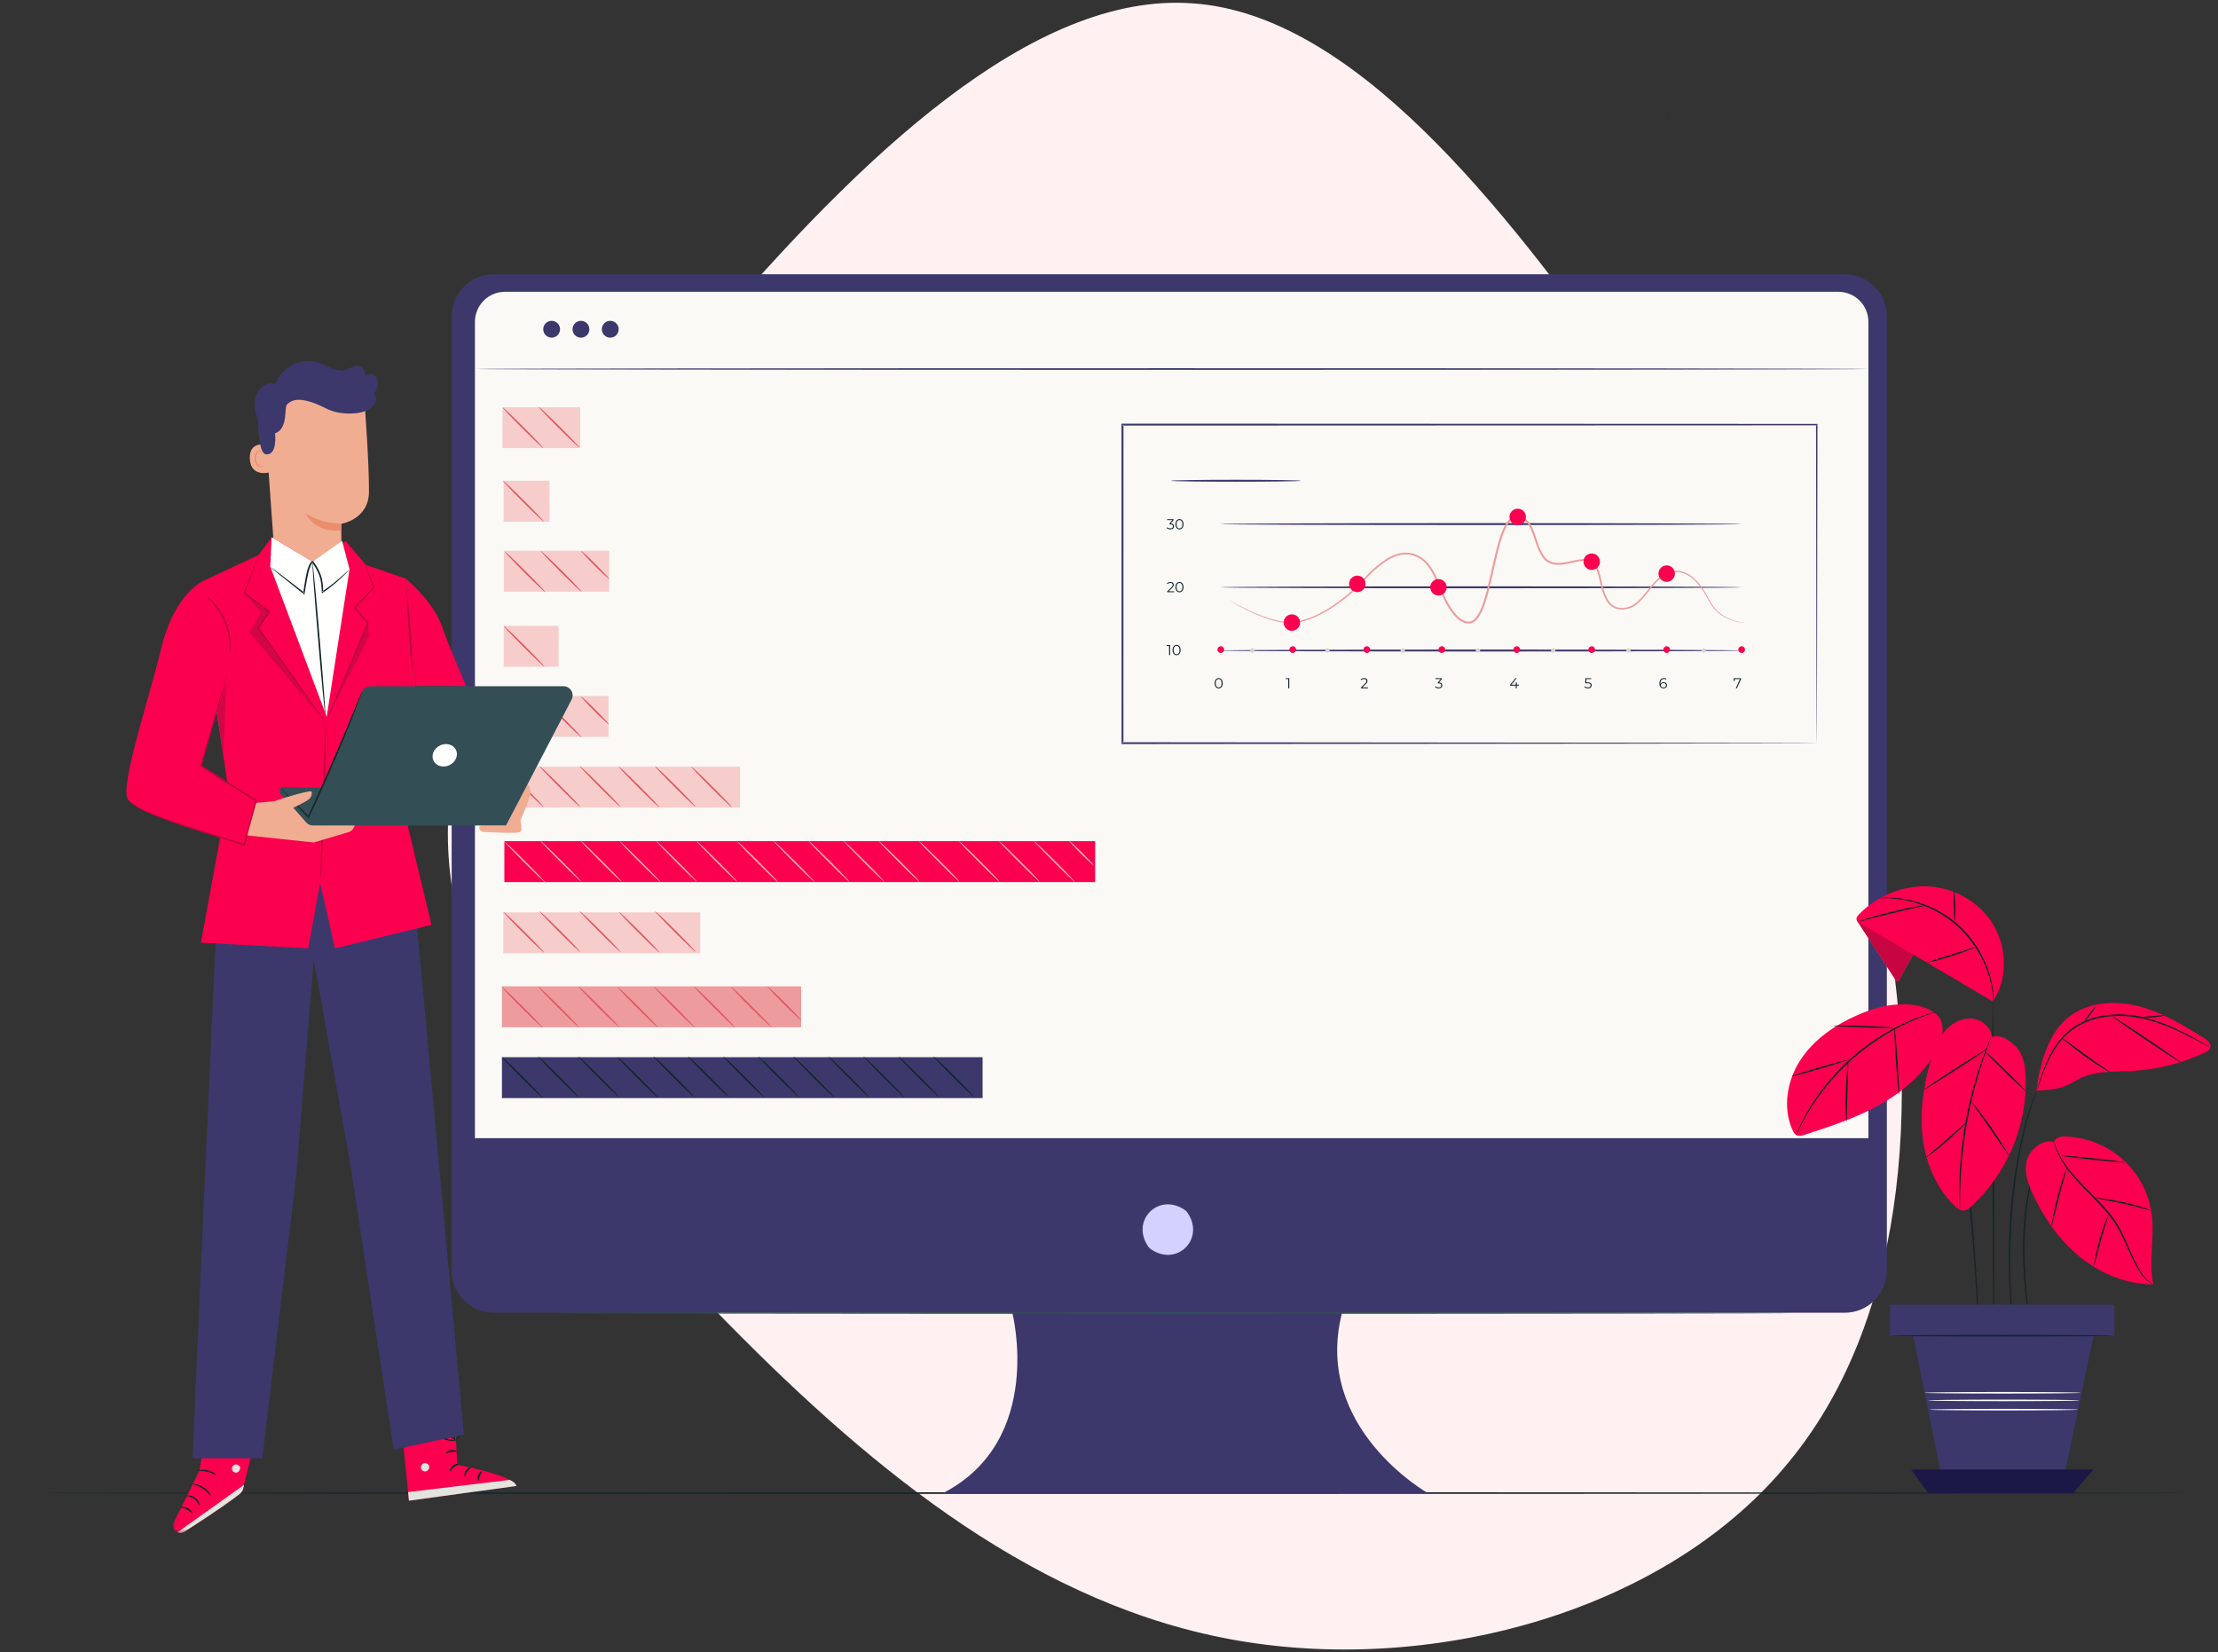 <svg xmlns="http://www.w3.org/2000/svg" xmlns:xlink="http://www.w3.org/1999/xlink" width="443" height="330" viewBox="0 0 443 330">
  <rect x="0" y="0" width="443" height="330" fill="#333333" stroke="none"/>
  <defs>
    <polygon id="measuring-crp-performance-a" points=".058 .181 57.668 .181 57.668 26.347 .058 26.347"/>
  </defs>
  <g fill="none" fill-rule="evenodd" transform="translate(0 .55)">
    <path fill="#FFF1F2" fill-rule="nonzero" d="M333.736,72.106 C367.692,101.299 401.442,135.838 398.972,168.115 C396.709,200.186 358.431,229.996 324.475,254.255 C290.313,278.309 260.473,297.017 222.401,305.24 C184.123,313.464 137.614,311.613 107.98,287.354 C78.14,263.301 65.175,216.838 71.966,177.16 C78.757,137.482 105.304,104.794 135.144,75.395 C164.985,45.996 197.706,20.093 231.456,19.27 C265.206,18.448 299.78,42.707 333.736,72.106 Z" transform="rotate(-90 234.65 164.45)"/>
    <g transform="translate(0 22.063)">
      <path fill="#D4D5CF" d="M44.442 223.932C47.227 218.87 52.91 214.826 58.659 214.259 56.442 219.783 50.392 224.051 44.442 223.932M40.286 227.838C41.226 228.106 41.547 228.594 42.292 229.227 44.819 231.38 47.849 232.937 51.069 233.737 51.405 233.82 51.844 233.853 52.011 233.55 52.156 233.285 51.972 232.965 51.784 232.73 50.434 231.041 48.51 229.886 46.484 229.132 44.459 228.377 42.703 227.468 40.286 227.663M45.324 199.702C50.883 197.646 56.07 194.588 60.56 190.719 58.74 189.985 56.656 190.424 54.837 191.158 50.68 192.836 47.283 195.669 45.245 199.661"/>
      <path fill="#132529" d="M436.962,275.595 C436.962,275.685 340.82,275.758 222.251,275.758 C103.64,275.758 7.519,275.685 7.519,275.595 C7.519,275.505 103.64,275.432 222.251,275.432 C340.82,275.432 436.962,275.505 436.962,275.595"/>
      <path fill="#3C386B" d="M368.438,32.164 L98.636,32.164 C93.985,32.164 90.214,35.934 90.214,40.585 L90.214,231.153 C90.214,235.804 93.985,239.575 98.636,239.575 L202.186,239.575 C202.186,239.575 208.772,265.056 188.353,275.595 L285.177,275.595 C285.177,275.595 262.123,262.578 268.051,239.575 L368.439,239.575 C373.09,239.575 376.861,235.804 376.861,231.154 L376.861,40.586 C376.861,35.934 373.09,32.164 368.438,32.164"/>
      <path fill="#D4D0FF" d="M237.139,219.532 C240.81,224.779 235.066,230.523 229.819,226.853 C229.646,226.731 229.489,226.574 229.368,226.401 C225.708,221.156 231.445,215.42 236.688,219.082 C236.861,219.202 237.018,219.36 237.139,219.532"/>
      <path fill="#FAF9F6" d="M94.86,204.712 L373.174,204.712 L373.174,41.666 C373.174,38.353 370.488,35.666 367.174,35.666 L100.86,35.666 C97.546,35.666 94.86,38.353 94.86,41.666 L94.86,204.712 L94.86,204.712 Z"/>
      <g transform="rotate(90 28.626 87.264)">
        <polygon fill="#F6CDCB" points=".079 15.52 8.25 15.52 8.25 0 .079 0"/>
        <path fill="#E0565F" d="M8.25 7.388C8.314 7.452 6.544 9.326 4.297 11.573 2.049 13.821.176 15.59.112 15.526.048 15.462 1.818 13.59 4.065 11.342 6.312 9.095 8.186 7.324 8.25 7.388M8.14.159C8.204.223 6.433 2.096 4.186 4.343 1.939 6.591.066 8.361.002 8.297-.062 8.234 1.708 6.36 3.956 4.113 6.203 1.866 8.076.096 8.14.159"/>
      </g>
      <g transform="rotate(90 18.183 91.57)">
        <polygon fill="#F6CDCB" points=".022 9.171 8.193 9.171 8.193 0 .022 0"/>
        <path fill="#E0565F" d="M8.14,1.176 C8.204,1.24 6.433,3.114 4.186,5.361 C1.939,7.609 0.065,9.378 0.002,9.314 C-0.062,9.25 1.707,7.376 3.956,5.129 C6.202,2.882 8.076,1.112 8.14,1.176"/>
      </g>
      <g transform="rotate(90 17.144 104.53)">
        <polygon fill="#F6CDCB" points="0 21.051 8.171 21.051 8.171 .002 0 .002"/>
        <path fill="#E0565F" d="M8.296 12.741C8.36 12.805 6.589 14.678 4.343 16.925 2.095 19.173.221 20.943.158 20.879.094 20.815 1.864 18.942 4.112 16.694 6.358 14.447 8.232 12.678 8.296 12.741M8.186 5.512C8.25 5.576 6.479 7.45 4.232 9.697 1.985 11.944.112 13.714.048 13.651-.016 13.587 1.753 11.714 4.002 9.466 6.248 7.219 8.122 5.448 8.186 5.512M5.639.002C5.703.066 4.503 1.37 2.959 2.914 1.415 4.458.112 5.658.048 5.594-.016 5.53 1.184 4.227 2.728 2.683 4.272 1.138 5.575-.062 5.639.002"/>
      </g>
      <g transform="rotate(90 4.588 106.976)">
        <polygon fill="#F6CDCB" points="0 10.956 8.17 10.956 8.17 0 0 0"/>
        <path fill="#E0565F" d="M8.154,2.818 C8.218,2.882 6.447,4.756 4.2,7.003 C1.953,9.25 0.08,11.02 0.016,10.956 C-0.048,10.892 1.722,9.019 3.97,6.772 C6.217,4.525 8.09,2.754 8.154,2.818"/>
      </g>
      <g transform="rotate(90 36.675 182.062)">
        <polygon fill="#FB004E" points="0 118 8.171 118 8.171 0 0 0"/>
        <path fill="#EEA8AB" d="M.085 118L.072 118C.008 117.936 1.777 116.063 4.025 113.815 6.117 111.723 7.886 110.044 8.171 109.874L8.171 109.939C7.898 110.321 6.268 112.034 4.256 114.046 2.088 116.215.267 117.939.085 118M2.27373675e-13 110.758L2.27373675e-13 110.693C.273 110.311 1.902 108.599 3.916 106.586 6.122 104.379 7.97 102.631 8.095 102.631 8.097 102.631 8.098 102.632 8.1 102.633 8.163 102.696 6.393 104.571 4.146 106.817 2.054 108.91.286 110.588 2.27373675e-13 110.758M2.27373675e-13 102.702L2.27373675e-13 102.637C.273 102.255 1.902 100.543 3.916 98.53 6.122 96.323 7.969 94.575 8.094 94.575 8.097 94.575 8.098 94.576 8.1 94.577 8.163 94.641 6.393 96.514 4.146 98.761 2.054 100.854.286 102.532 2.27373675e-13 102.702M.077 94.925C.075 94.925.073 94.925.072 94.924.008 94.86 1.777 92.987 4.025 90.739 6.117 88.647 7.886 86.968 8.171 86.798L8.171 86.863C7.898 87.245 6.268 88.958 4.256 90.97 2.048 93.178.201 94.925.077 94.925M2.27373675e-13 87.683L2.27373675e-13 87.617C.273 87.235 1.902 85.523 3.916 83.51 6.122 81.303 7.97 79.555 8.095 79.555 8.097 79.555 8.098 79.556 8.1 79.557 8.163 79.621 6.393 81.494 4.146 83.741 2.054 85.834.286 87.513 2.27373675e-13 87.683M2.27373675e-13 79.626L2.27373675e-13 79.562C.273 79.18 1.902 77.467 3.916 75.454 6.122 73.247 7.97 71.5 8.095 71.5 8.097 71.5 8.098 71.5 8.1 71.501 8.163 71.565 6.393 73.438 4.146 75.685 2.054 77.778.286 79.456 2.27373675e-13 79.626M.077 71.457C.075 71.457.073 71.456.072 71.455.008 71.391 1.777 69.518 4.025 67.27 6.117 65.178 7.886 63.5 8.171 63.33L8.171 63.395C7.898 63.776 6.268 65.489 4.256 67.501 2.048 69.71.201 71.457.077 71.457M2.27373675e-13 64.214L2.27373675e-13 64.149C.273 63.767 1.902 62.054 3.916 60.042 6.122 57.834 7.97 56.087 8.095 56.087 8.097 56.087 8.098 56.087 8.1 56.088 8.163 56.152 6.393 58.026 4.146 60.273 2.054 62.365.286 64.043 2.27373675e-13 64.214M1.09245946e-13 57.214L1.09245946e-13 57.149C.273 56.767 1.902 55.054 3.916 53.042 6.122 50.834 7.97 49.087 8.095 49.087 8.097 49.087 8.098 49.087 8.1 49.088 8.163 49.152 6.393 51.026 4.146 53.273 2.054 55.365.286 57.043 1.09245946e-13 57.214M1.09245946e-13 50.214L1.09245946e-13 50.149C.273 49.767 1.902 48.054 3.916 46.042 6.122 43.834 7.97 42.087 8.095 42.087 8.097 42.087 8.098 42.087 8.1 42.088 8.163 42.152 6.393 44.026 4.146 46.273 2.054 48.365.286 50.043 1.09245946e-13 50.214M1.09245946e-13 43.214L1.09245946e-13 43.149C.273 42.767 1.902 41.054 3.916 39.042 6.122 36.834 7.97 35.087 8.095 35.087 8.097 35.087 8.098 35.087 8.1 35.088 8.163 35.152 6.393 37.026 4.146 39.273 2.054 41.365.286 43.043 1.09245946e-13 43.214M1.09245946e-13 35.214L1.09245946e-13 35.149C.273 34.767 1.902 33.054 3.916 31.042 6.122 28.834 7.97 27.087 8.095 27.087 8.097 27.087 8.098 27.087 8.1 27.088 8.163 27.152 6.393 29.026 4.146 31.273 2.054 33.365.286 35.043 1.09245946e-13 35.214M1.09245946e-13 27.214L1.09245946e-13 27.149C.273 26.767 1.902 25.054 3.916 23.042 6.122 20.834 7.97 19.087 8.095 19.087 8.097 19.087 8.098 19.087 8.1 19.088 8.163 19.152 6.393 21.026 4.146 23.273 2.054 25.365.286 27.043 1.09245946e-13 27.214M1.09245946e-13 19.214L1.09245946e-13 19.149C.273 18.767 1.902 17.054 3.916 15.042 6.122 12.834 7.97 11.087 8.095 11.087 8.097 11.087 8.098 11.087 8.1 11.088 8.163 11.152 6.393 13.026 4.146 15.273 2.054 17.365.286 19.043 1.09245946e-13 19.214M1.09245946e-13 12.214L1.09245946e-13 12.149C.273 11.767 1.902 10.054 3.916 8.042 6.122 5.834 7.97 4.087 8.095 4.087 8.097 4.087 8.098 4.087 8.1 4.088 8.163 4.152 6.393 6.026 4.146 8.273 2.054 10.365.286 12.043 1.09245946e-13 12.214M7.90478794e-14 5.163L7.90478794e-14 5.079C.203 4.774 1.129 3.772 2.279 2.621 3.544 1.357 4.629.363 4.805.304L4.828.304C4.892.368 3.854 1.509 2.51 2.852 1.28 4.083.22 5.057 7.90478794e-14 5.163"/>
      </g>
      <g transform="rotate(90 8.702 139.09)">
        <polygon fill="#F6CDCB" points=".122 47.29 8.293 47.29 8.293 0 .122 0"/>
        <path fill="#E0565F" d="M8.25 39.151C8.314 39.215 6.544 41.089 4.297 43.336 2.049 45.583.176 47.353.112 47.29.048 47.226 1.818 45.353 4.066 43.105 6.313 40.858 8.186 39.088 8.25 39.151M8.14 31.923C8.204 31.986 6.433 33.86 4.186 36.107 1.939 38.355.066 40.125.002 40.06-.062 39.997 1.708 38.124 3.956 35.875 6.203 33.629 8.076 31.859 8.14 31.923M8.14 23.867C8.204 23.93 6.433 25.804 4.186 28.051 1.939 30.299.066 32.068.002 32.005-.062 31.941 1.708 30.068 3.956 27.82 6.203 25.573 8.076 23.802 8.14 23.867M8.25 16.075C8.314 16.14 6.544 18.013 4.297 20.26 2.049 22.508.176 24.277.112 24.214.048 24.15 1.818 22.277 4.066 20.029 6.313 17.782 8.186 16.011 8.25 16.075M8.25 1.588C8.314 1.652 6.544 3.526 4.297 5.773 2.049 8.021.176 9.79.112 9.726.048 9.662 1.818 7.79 4.066 5.542 6.313 3.295 8.186 1.525 8.25 1.588M8.14 8.847C8.204 8.911 6.433 10.784 4.186 13.031 1.939 15.279.066 17.049.002 16.985-.062 16.921 1.708 15.048 3.956 12.799 6.203 10.553 8.076 8.783 8.14 8.847"/>
      </g>
      <g transform="rotate(90 -9.762 149.625)">
        <polygon fill="#F6CDCB" points=".221 39.334 8.391 39.334 8.391 0 .221 0"/>
        <path fill="#E0565F" d="M8.25 31.195C8.313 31.259 6.544 33.133 4.297 35.38 2.049 37.627.176 39.397.112 39.334.049 39.27 1.818 37.396 4.066 35.149 6.313 32.902 8.186 31.132 8.25 31.195M8.14 23.967C8.204 24.03 6.433 25.904 4.186 28.151 1.939 30.399.066 32.169.002 32.104-.062 32.041 1.708 30.167 3.956 27.919 6.203 25.673 8.076 23.903 8.14 23.967M8.14 15.911C8.204 15.974 6.433 17.848 4.186 20.095 1.939 22.343.066 24.112.002 24.049-.062 23.985 1.708 22.112 3.956 19.864 6.203 17.617 8.076 15.846 8.14 15.911M8.25 8.119C8.313 8.184 6.544 10.057 4.297 12.304 2.049 14.551.176 16.321.112 16.258.049 16.194 1.818 14.321 4.066 12.073 6.313 9.826 8.186 8.055 8.25 8.119M8.14.891C8.204.955 6.433 2.828 4.186 5.075 1.939 7.322.066 9.093.002 9.029-.062 8.965 1.708 7.092 3.956 4.843 6.203 2.597 8.076.827 8.14.891"/>
      </g>
      <g transform="rotate(90 3.933 192.32)">
        <polygon fill="#3C386B" points=".148 96 8.318 96 8.318 0 .148 0"/>
        <path fill="#132529" d="M8.25 87.861C8.314 87.925 6.544 89.799 4.297 92.046 2.049 94.294.176 96.063.112 96 .049 95.936 1.818 94.063 4.066 91.815 6.313 89.568 8.186 87.798 8.25 87.861M8.14 80.633C8.204 80.696 6.433 82.571 4.186 84.817 1.939 87.065.066 88.835.002 88.77-.062 88.707 1.708 86.834 3.956 84.586 6.203 82.339 8.076 80.569 8.14 80.633M8.14 72.577C8.204 72.641 6.433 74.514 4.186 76.761 1.939 79.009.066 80.779.002 80.715-.062 80.651 1.708 78.778 3.956 76.53 6.203 74.284 8.076 72.513 8.14 72.577M8.25 64.786C8.314 64.85 6.544 66.723 4.297 68.97 2.049 71.218.176 72.987.112 72.924.049 72.86 1.818 70.987 4.066 68.739 6.313 66.492 8.186 64.722 8.25 64.786M8.14 57.557C8.204 57.621 6.433 59.494 4.186 61.741 1.939 63.989.066 65.759.002 65.695-.062 65.631 1.708 63.758 3.956 61.51 6.203 59.263 8.076 57.493 8.14 57.557M8.14 50.66C8.204 50.724 6.433 52.598 4.186 54.844 1.939 57.092.066 58.862.002 58.798-.062 58.735 1.708 56.861 3.956 54.613 6.203 52.366 8.076 50.596 8.14 50.66M8.14 43.66C8.204 43.724 6.433 45.598 4.186 47.844 1.939 50.092.066 51.862.002 51.798-.062 51.735 1.708 49.861 3.956 47.613 6.203 45.366 8.076 43.596 8.14 43.66M8.14 36.66C8.204 36.724 6.433 38.598 4.186 40.844 1.939 43.092.066 44.862.002 44.798-.062 44.735 1.708 42.861 3.956 40.613 6.203 38.366 8.076 36.596 8.14 36.66M8.14 29.66C8.204 29.724 6.433 31.598 4.186 33.844 1.939 36.092.066 37.862.002 37.798-.062 37.735 1.708 35.861 3.956 33.613 6.203 31.366 8.076 29.596 8.14 29.66M8.14 22.66C8.204 22.724 6.433 24.598 4.186 26.844 1.939 29.092.066 30.862.002 30.798-.062 30.735 1.708 28.861 3.956 26.613 6.203 24.366 8.076 22.596 8.14 22.66M8.14 15.66C8.204 15.724 6.433 17.598 4.186 19.844 1.939 22.092.066 23.862.002 23.798-.062 23.735 1.708 21.861 3.956 19.613 6.203 17.366 8.076 15.596 8.14 15.66M8.14 8.66C8.204 8.724 6.433 10.598 4.186 12.844 1.939 15.092.066 16.862.002 16.798-.062 16.735 1.708 14.861 3.956 12.613 6.203 10.366 8.076 8.596 8.14 8.66M8.14 1.66C8.204 1.724 6.433 3.598 4.186 5.844 1.939 8.092.066 9.862.002 9.798-.062 9.735 1.708 7.861 3.956 5.613 6.203 3.366 8.076 1.596 8.14 1.66"/>
      </g>
      <g transform="rotate(90 -7.187 167.2)">
        <polygon fill="#ED9B9D" points="0 59.753 8.171 59.753 8.171 .002 0 .002"/>
        <path fill="#E0565F" d="M8.269 51.614C8.332 51.678 6.563 53.552 4.316 55.799 2.068 58.047.194 59.816.131 59.753.067 59.689 1.837 57.816 4.085 55.568 6.332 53.321 8.205 51.551 8.269 51.614M8.159 44.386C8.222 44.449 6.452 46.324 4.205 48.57 1.958 50.818.085 52.588.021 52.523-.043 52.46 1.727 50.587 3.975 48.339 6.222 46.092 8.095 44.322 8.159 44.386M8.159 36.33C8.222 36.394 6.452 38.267 4.205 40.514 1.958 42.762.085 44.532.021 44.468-.043 44.404 1.727 42.531 3.975 40.283 6.222 38.036 8.095 36.266 8.159 36.33M8.269 28.538C8.332 28.603 6.563 30.476 4.316 32.723 2.068 34.971.194 36.74.131 36.677.067 36.613 1.837 34.74 4.085 32.492 6.332 30.245 8.205 28.475 8.269 28.538M8.159 21.31C8.222 21.374 6.452 23.247 4.205 25.494 1.958 27.742.085 29.512.021 29.448-.043 29.384 1.727 27.511 3.975 25.263 6.222 23.016 8.095 21.246 8.159 21.31M8.159 13.254C8.222 13.318 6.452 15.191 4.205 17.438 1.958 19.686.085 21.456.021 21.392-.043 21.328 1.727 19.455 3.975 17.208 6.222 14.96 8.095 13.19 8.159 13.254M8.159 5.932C8.222 5.996 6.452 7.87 4.205 10.117 1.958 12.365.085 14.134.021 14.07-.043 14.006 1.727 12.134 3.975 9.886 6.222 7.639 8.095 5.869 8.159 5.932M6.767.002C6.832.066 5.372 1.629 3.51 3.491 1.647 5.355.085 6.813.021 6.749-.043 6.685 1.415 5.123 3.278 3.26 5.141 1.397 6.703-.061 6.767.002"/>
      </g>
      <g transform="rotate(90 2.606 118.993)">
        <polygon fill="#F6CDCB" points="0 20.825 8.171 20.825 8.171 .073 0 .073"/>
        <path fill="#E0565F" d="M8.369 12.686C8.433 12.75 6.663 14.624 4.416 16.871 2.169 19.119.295 20.888.231 20.825.168 20.761 1.938 18.888 4.185 16.64 6.432 14.393 8.306 12.623 8.369 12.686M8.26 5.458C8.324 5.521 6.553 7.396 4.306 9.642 2.058 11.89.185 13.66.121 13.595.058 13.532 1.827 11.659 4.076 9.411 6.322 7.164 8.196 5.394 8.26 5.458M5.658.002C5.722.067 4.534 1.359 3.006 2.887 1.477 4.416.185 5.604.121 5.54.058 5.476 1.245 4.185 2.775 2.656 4.303 1.127 5.595-.061 5.658.002"/>
      </g>
      <path fill="#132529" d="M328.161 114.68C328.161 114.77 326.482 114.844 324.411 114.844 322.34 114.844 320.663 114.77 320.663 114.68 320.663 114.59 322.34 114.517 324.411 114.517 326.482 114.517 328.161 114.59 328.161 114.68M339.409 114.68C339.409 114.77 338.568 114.844 337.529 114.844 336.49 114.844 335.648 114.77 335.648 114.68 335.648 114.59 336.49 114.517 337.529 114.517 338.568 114.517 339.409 114.59 339.409 114.68"/>
      <path fill="#FFFEFD" d="M234.852 168.727L234.852 168.662C234.867 168.652 234.879 168.647 234.885 168.647 234.887 168.647 234.889 168.648 234.89 168.649 234.897 168.656 234.883 168.682 234.852 168.727M226.647 169.56C226.645 169.56 226.643 169.559 226.642 169.558 226.635 169.552 226.649 169.525 226.681 169.48L226.681 169.545C226.665 169.555 226.654 169.56 226.647 169.56M226.647 161.504C226.645 161.504 226.643 161.503 226.642 161.503 226.635 161.496 226.649 161.47 226.681 161.425L226.681 161.49C226.665 161.499 226.654 161.504 226.647 161.504M234.852 145.651L234.852 145.586C234.867 145.576 234.879 145.571 234.885 145.571 234.887 145.571 234.889 145.572 234.89 145.573 234.897 145.58 234.883 145.606 234.852 145.651M226.647 146.485C226.645 146.485 226.643 146.484 226.642 146.483 226.635 146.476 226.649 146.449 226.681 146.405L226.681 146.47C226.665 146.48 226.654 146.485 226.647 146.485M226.647 138.428C226.645 138.428 226.643 138.428 226.642 138.426 226.635 138.42 226.649 138.394 226.681 138.349L226.681 138.414C226.665 138.423 226.654 138.428 226.647 138.428M234.852 122.182L234.852 122.117C234.867 122.108 234.879 122.103 234.885 122.103 234.887 122.103 234.889 122.103 234.89 122.105 234.897 122.111 234.883 122.138 234.852 122.182M226.647 123.015C226.645 123.015 226.643 123.015 226.642 123.014 226.635 123.007 226.649 122.981 226.681 122.936L226.681 123.002C226.665 123.011 226.654 123.015 226.647 123.015M226.65 114.961C226.647 114.961 226.644 114.96 226.642 114.958 226.633 114.949 226.647 114.917 226.681 114.866L226.681 114.951C226.667 114.957 226.657 114.961 226.65 114.961"/>
      <path fill="#3C386B" d="M373.174 51.094C373.174 51.185 310.866 51.257 234.024 51.257 157.154 51.257 94.86 51.185 94.86 51.094 94.86 51.004 157.154 50.93 234.024 50.93 310.866 50.93 373.174 51.004 373.174 51.094M111.861 43.145C111.861 44.074 111.107 44.827 110.178 44.827 109.249 44.827 108.496 44.074 108.496 43.145 108.496 42.216 109.249 41.463 110.178 41.463 111.107 41.463 111.861 42.216 111.861 43.145M117.713 43.145C117.713 44.074 116.96 44.827 116.031 44.827 115.102 44.827 114.349 44.074 114.349 43.145 114.349 42.216 115.102 41.463 116.031 41.463 116.96 41.463 117.713 42.216 117.713 43.145M123.566 43.145C123.566 44.074 122.813 44.827 121.883 44.827 120.955 44.827 120.201 44.074 120.201 43.145 120.201 42.216 120.955 41.463 121.883 41.463 122.813 41.463 123.566 42.216 123.566 43.145"/>
      <polyline fill="#132529" points="333.158 1.25 333.128 1.241 333.48 0 333.511 .009 333.158 1.25"/>
      <path fill="#334F55" d="M358.127,239.633 C358.127,239.723 302.694,239.797 234.329,239.797 C165.94,239.797 110.519,239.723 110.519,239.633 C110.519,239.543 165.94,239.47 234.329,239.47 C302.694,239.47 358.127,239.543 358.127,239.633"/>
      <path fill="#132529" d="M398.214 243.075C398.127 243.075 398.014 228.374 397.963 210.244 397.911 192.108 397.942 177.41 398.03 177.41 398.117 177.41 398.23 192.107 398.281 210.243 398.332 228.373 398.302 243.075 398.214 243.075M408.168 206.286C408.178 206.291 408.136 206.409 408.049 206.628 407.944 206.879 407.811 207.193 407.65 207.58 407.561 207.789 407.463 208.018 407.359 208.265 407.266 208.524 407.167 208.802 407.061 209.1 406.952 209.4 406.838 209.72 406.716 210.056 406.597 210.396 406.502 210.767 406.386 211.148 405.898 212.672 405.509 214.54 405.136 216.619 404.81 218.709 404.567 221.022 404.444 223.461 404.226 228.343 404.502 232.77 404.797 235.959 404.941 237.554 405.086 238.844 405.192 239.733 405.238 240.151 405.275 240.491 405.304 240.76 405.327 240.995 405.333 241.12 405.322 241.121 405.312 241.123 405.284 241.002 405.241 240.77 405.196 240.502 405.139 240.165 405.069 239.75 404.925 238.865 404.746 237.577 404.573 235.981 404.221 232.792 403.908 228.351 404.125 223.446 404.249 220.996 404.504 218.67 404.847 216.571 405.238 214.482 405.652 212.606 406.17 211.082 406.295 210.699 406.398 210.33 406.525 209.991 406.655 209.654 406.778 209.336 406.894 209.036 407.009 208.741 407.117 208.465 407.217 208.208 407.328 207.957 407.441 207.734 407.536 207.53 407.721 207.152 407.872 206.844 407.991 206.601 408.098 206.39 408.158 206.281 408.168 206.286"/>
      <path fill="#132529" d="M407.025 194.397C407.036 194.401 406.987 194.568 406.884 194.882 406.768 195.222 406.613 195.677 406.419 196.248 406.315 196.548 406.201 196.876 406.077 197.234 405.966 197.6 405.846 197.996 405.718 198.421 405.457 199.272 405.153 200.238 404.884 201.326 404.741 201.868 404.592 202.435 404.436 203.025 404.301 203.622 404.161 204.242 404.017 204.884 403.705 206.163 403.479 207.553 403.191 209.005 402.699 211.925 402.266 215.153 401.966 218.558 401.684 221.964 401.561 225.221 401.517 228.182 401.509 231.144 401.546 233.814 401.668 236.051 401.707 237.171 401.779 238.183 401.837 239.071 401.888 239.96 401.944 240.725 402.001 241.349 402.047 241.951 402.083 242.43 402.11 242.789 402.132 243.118 402.138 243.292 402.127 243.293 402.116 243.295 402.088 243.123 402.046 242.795 402.005 242.438 401.948 241.961 401.877 241.361 401.801 240.738 401.727 239.973 401.66 239.084 401.585 238.196 401.497 237.184 401.443 236.063 401.293 233.824 401.231 231.149 401.224 228.18 401.251 225.211 401.366 221.947 401.649 218.531 401.949 215.116 402.393 211.879 402.902 208.954 403.2 207.499 403.435 206.106 403.759 204.825 403.911 204.184 404.056 203.563 404.198 202.965 404.36 202.375 404.517 201.809 404.667 201.266 404.951 200.18 405.27 199.214 405.548 198.367 405.686 197.944 405.814 197.55 405.933 197.185 406.067 196.83 406.19 196.503 406.302 196.207 406.521 195.643 406.694 195.194 406.824 194.859 406.946 194.552 407.016 194.393 407.025 194.397M395.388 245.675C395.383 245.675 395.374 245.617 395.363 245.503 395.351 245.372 395.338 245.205 395.321 244.998 395.289 244.529 395.245 243.878 395.189 243.051 395.082 241.335 394.929 238.896 394.741 235.891 394.353 229.845 393.793 221.493 392.775 212.31 392.256 207.718 391.653 203.357 391.026 199.404 390.692 197.43 390.391 195.551 390.048 193.805 389.733 192.052 389.395 190.429 389.083 188.948 388.789 187.462 388.462 186.132 388.199 184.959 387.94 183.784 387.689 182.78 387.48 181.959 387.283 181.154 387.128 180.52 387.016 180.064 386.97 179.861 386.932 179.698 386.903 179.569 386.879 179.458 386.87 179.4 386.875 179.398 386.88 179.397 386.9 179.452 386.934 179.561 386.972 179.688 387.019 179.848 387.078 180.048 387.203 180.5 387.378 181.129 387.601 181.928 387.828 182.744 388.097 183.746 388.371 184.918 388.651 186.089 388.995 187.416 389.304 188.9 389.629 190.381 389.982 192.003 390.307 193.755 390.662 195.502 390.974 197.381 391.316 199.356 391.959 203.312 392.571 207.678 393.092 212.275 394.11 221.468 394.636 229.828 394.966 235.877 395.131 238.902 395.244 241.351 395.313 243.044 395.343 243.873 395.367 244.525 395.385 244.994 395.389 245.202 395.393 245.369 395.395 245.501 395.396 245.616 395.393 245.675 395.388 245.675"/>
      <path fill="#FB004E" d="M397.85,184.477 C397.656,182.394 395.551,180.823 393.459,180.801 C391.368,180.78 389.418,182.034 388.139,183.689 C386.86,185.344 386.155,187.364 385.577,189.375 C384.169,194.281 383.399,199.436 384.001,204.505 C384.603,209.574 386.66,214.565 390.297,218.146 C390.889,218.729 391.655,219.311 392.466,219.138 C392.911,219.043 393.274,218.735 393.611,218.431 C400.757,211.976 404.883,202.308 404.6,192.683 C404.543,190.755 404.29,188.749 403.223,187.144 C402.156,185.537 399.667,183.832 397.85,184.477"/>
      <path fill="#E0565F" d="M382.232,167.796 C381.25,169.574 380.268,171.353 379.286,173.131 C379.217,173.255 379.126,173.395 378.985,173.406 C378.83,173.419 378.715,173.272 378.63,173.142 C376.034,169.158 373.438,165.174 370.842,161.189 L372.636,160.173 L382.232,167.796"/>
      <path fill="#C60541" d="M378.966,173.406 C378.821,173.406 378.711,173.267 378.63,173.142 C376.812,170.351 374.993,167.561 373.174,164.77 C372.397,163.576 371.619,162.383 370.842,161.189 L372.636,160.173 L382.232,167.796 C381.25,169.574 380.268,171.353 379.286,173.131 C379.217,173.255 379.126,173.395 378.985,173.406 C378.978,173.406 378.972,173.406 378.966,173.406"/>
      <path fill="#FB004E" d="M398.03,177.409 C389.174,172.184 380.318,166.958 371.463,161.732 C371.192,161.572 370.898,161.384 370.816,161.08 C370.71,160.687 371.005,160.307 371.289,160.015 C374.942,156.246 380.25,154.06 385.487,154.437 C390.723,154.814 395.758,157.839 398.321,162.42 C400.885,167.002 400.97,173.06 398.03,177.409"/>
      <path fill="#132529" d="M375.292,156.728 C375.291,156.718 375.411,156.703 375.639,156.685 C375.869,156.673 376.207,156.632 376.643,156.637 C377.516,156.615 378.786,156.673 380.33,156.93 C381.873,157.183 383.686,157.679 385.579,158.524 C387.473,159.364 389.431,160.581 391.214,162.18 C392.984,163.797 394.39,165.624 395.415,167.424 C396.445,169.224 397.119,170.979 397.526,172.489 C397.935,173.999 398.118,175.257 398.184,176.128 C398.232,176.561 398.213,176.673 398.225,176.902 C398.229,177.132 398.031,177.481 398.019,177.482 C397.991,177.483 398.166,177.003 398.061,176.141 C397.958,175.279 397.742,174.038 397.309,172.551 C396.469,169.592 394.519,165.603 391.001,162.417 C387.481,159.234 383.318,157.691 380.29,157.151 C378.767,156.869 377.51,156.777 376.643,156.76 C375.775,156.742 375.294,156.757 375.292,156.728"/>
      <path fill="#132529" d="M394.434 166.589C394.449 166.629 393.937 166.866 393.091 167.199 392.244 167.533 391.061 167.96 389.738 168.38 388.415 168.8 387.203 169.135 386.319 169.35 385.435 169.566 384.881 169.668 384.87 169.626 384.859 169.582 385.392 169.404 386.259 169.133 387.238 168.827 388.38 168.471 389.642 168.076 390.899 167.67 392.039 167.303 393.015 166.987 393.879 166.709 394.418 166.547 394.434 166.589M390.25 155.351C390.336 155.343 390.524 156.669 390.565 158.315 390.608 159.962 390.486 161.295 390.401 161.291 390.31 161.288 390.289 159.959 390.246 158.323 390.206 156.688 390.161 155.359 390.25 155.351M371.23 161.435C371.218 161.395 371.953 161.128 373.161 160.756 374.368 160.384 376.049 159.913 377.922 159.462 379.797 159.01 381.508 158.664 382.752 158.445 383.997 158.227 384.772 158.13 384.78 158.171 384.787 158.216 384.026 158.391 382.796 158.666 381.566 158.941 379.867 159.32 377.997 159.771 376.128 160.222 374.442 160.657 373.222 160.973 372.001 161.289 371.244 161.478 371.23 161.435"/>
      <path fill="#FB004E" d="M386.823,179.957 C384.539,178.225 382.122,177.884 379.257,177.997 C376.391,178.111 373.602,178.984 370.976,180.134 C366.496,182.096 362.285,184.988 359.609,189.081 C356.932,193.175 356.001,198.594 358.005,203.055 C358.204,203.499 358.464,203.963 358.912,204.156 C359.383,204.357 359.924,204.2 360.411,204.041 C365.506,202.379 370.638,200.701 375.322,198.098 C380.007,195.495 384.271,191.877 386.786,187.144 C387.388,186.008 387.893,184.791 387.993,183.508 C388.09,182.226 387.736,180.863 386.823,179.957"/>
      <path fill="#132529" d="M386.869 179.42C386.872 179.431 386.745 179.482 386.502 179.569 386.226 179.664 385.872 179.786 385.434 179.936 385.199 180.015 384.94 180.101 384.661 180.194 384.381 180.295 384.082 180.421 383.758 180.546 383.113 180.807 382.365 181.067 381.577 181.45 381.178 181.631 380.761 181.821 380.328 182.019 379.894 182.219 379.462 182.465 379.004 182.699 378.081 183.152 377.146 183.731 376.151 184.319 374.198 185.553 372.131 187.041 370.118 188.793 368.123 190.566 366.385 192.427 364.911 194.208 364.202 195.12 363.507 195.974 362.939 196.832 362.65 197.256 362.351 197.653 362.097 198.058 361.846 198.463 361.605 198.852 361.374 199.224 360.894 199.958 360.541 200.666 360.199 201.273 360.034 201.578 359.871 201.859 359.736 202.124 359.608 202.389 359.489 202.634 359.381 202.858 359.176 203.272 359.01 203.608 358.881 203.87 358.764 204.1 358.696 204.218 358.687 204.214 358.677 204.21 358.723 204.083 358.823 203.844 358.938 203.576 359.087 203.231 359.27 202.805 359.37 202.576 359.481 202.327 359.6 202.056 359.728 201.786 359.883 201.501 360.042 201.19 360.369 200.574 360.711 199.853 361.18 199.109 361.407 198.731 361.644 198.336 361.89 197.925 362.14 197.515 362.435 197.111 362.722 196.682 363.284 195.811 363.975 194.947 364.683 194.023 366.154 192.22 367.898 190.339 369.908 188.554 371.934 186.789 374.022 185.298 375.997 184.069 377.003 183.485 377.948 182.911 378.882 182.464 379.346 182.234 379.784 181.992 380.222 181.797 380.661 181.605 381.083 181.42 381.487 181.243 382.285 180.873 383.043 180.625 383.696 180.379 384.024 180.262 384.328 180.143 384.611 180.051 384.895 179.967 385.157 179.89 385.396 179.819 385.842 179.691 386.203 179.588 386.483 179.508 386.734 179.44 386.866 179.41 386.869 179.42M369.018 189.086C369.042 189.17 366.554 189.972 363.46 190.877 360.365 191.781 357.836 192.447 357.812 192.362 357.787 192.277 360.275 191.476 363.37 190.571 366.464 189.667 368.993 189.001 369.018 189.086"/>
      <path fill="#132529" d="M368.789 201.351C368.746 201.352 368.696 200.69 368.667 199.619 368.637 198.549 368.633 197.069 368.679 195.435 368.724 193.801 368.812 192.323 368.901 191.256 368.99 190.189 369.076 189.531 369.12 189.534 369.164 189.537 369.157 190.2 369.125 191.269 369.09 192.442 369.046 193.867 368.996 195.444 368.957 197.021 368.921 198.446 368.892 199.619 368.864 200.688 368.834 201.351 368.789 201.351M379.296 195.999C379.208 196.005 378.928 192.998 378.672 189.282 378.415 185.566 378.278 182.549 378.365 182.543 378.453 182.537 378.732 185.544 378.989 189.26 379.246 192.975 379.384 195.992 379.296 195.999"/>
      <path fill="#132529" d="M366.217 182.251C366.22 182.207 366.901 182.19 367.999 182.197 369.098 182.206 370.614 182.237 372.288 182.292 373.962 182.348 375.477 182.416 376.574 182.481 377.671 182.546 378.349 182.608 378.348 182.652 378.348 182.696 377.668 182.714 376.569 182.706 375.471 182.699 373.954 182.666 372.277 182.611 370.602 182.555 369.086 182.488 367.989 182.422 366.892 182.357 366.215 182.295 366.217 182.251M391.437 218.846C391.426 218.846 391.413 218.723 391.399 218.489 391.387 218.223 391.371 217.883 391.352 217.467 391.312 216.58 391.303 215.294 391.337 213.705 391.366 212.116 391.473 210.226 391.665 208.133 391.872 206.041 392.172 203.747 392.6 201.358 393.041 198.97 393.568 196.715 394.113 194.682 394.671 192.653 395.237 190.842 395.77 189.341 396.298 187.838 396.76 186.634 397.111 185.814 397.275 185.431 397.409 185.119 397.515 184.872 397.611 184.658 397.666 184.547 397.676 184.551 397.687 184.555 397.651 184.673 397.575 184.895 397.484 185.147 397.368 185.466 397.226 185.858 396.912 186.69 396.483 187.903 395.984 189.41 395.479 190.916 394.937 192.728 394.396 194.754 393.87 196.785 393.353 199.033 392.914 201.413 392.487 203.793 392.179 206.077 391.957 208.16 391.751 210.245 391.62 212.128 391.562 213.712 391.499 215.296 391.474 216.579 391.476 217.466 391.471 217.883 391.467 218.221 391.463 218.488 391.457 218.721 391.448 218.845 391.437 218.846"/>
      <path fill="#132529" d="M392.838 201.45C392.868 201.481 392.466 201.928 391.779 202.614 391.091 203.299 390.115 204.219 389.002 205.196 387.888 206.173 386.848 207.019 386.079 207.611 385.309 208.203 384.813 208.543 384.786 208.51 384.758 208.474 385.204 208.072 385.936 207.437 386.752 206.728 387.721 205.886 388.792 204.956 389.854 204.017 390.815 203.167 391.625 202.45 392.35 201.808 392.807 201.418 392.838 201.45M401.248 208.225C401.209 208.249 400.788 207.644 400.119 206.661 399.392 205.601 398.491 204.285 397.494 202.83 396.476 201.389 395.555 200.085 394.814 199.036 394.124 198.067 393.704 197.462 393.741 197.435 393.774 197.408 394.257 197.965 394.994 198.901 395.731 199.837 396.716 201.156 397.755 202.648 398.793 204.14 399.686 205.522 400.308 206.539 400.93 207.555 401.284 208.202 401.248 208.225M396.843 186.921C396.89 186.995 394.097 188.876 390.604 191.121 387.11 193.367 384.241 195.127 384.193 195.053 384.145 194.98 386.938 193.099 390.432 190.854 393.925 188.608 396.795 186.848 396.843 186.921"/>
      <g transform="translate(396.454 177.54)">
        <path fill="#132529" d="M8.266,17.882 C8.204,17.945 6.312,16.197 4.04,13.978 C1.768,11.758 -0.024,9.909 0.038,9.845 C0.098,9.783 1.99,11.531 4.263,13.75 C6.535,15.969 8.327,17.819 8.266,17.882"/>
        <path fill="#FB004E" d="M10.246,17.711 L12.644,17.513 C14.346,17.372 15.999,16.869 17.487,16.031 C18.222,15.617 18.961,15.211 19.744,14.897 C22.708,13.707 26.017,13.92 29.207,13.76 C34.414,13.499 39.567,12.182 44.261,9.911 C44.532,9.779 44.772,9.579 44.917,9.315 C45.41,8.418 44.495,7.619 43.707,7.134 C39.667,4.645 35.555,2.123 30.974,0.888 C26.392,-0.348 21.191,-0.139 17.283,2.551 C12.693,5.709 11.022,12.195 10.246,17.711"/>
      </g>
      <path fill="#132529" d="M441.424,186.561 C441.42,186.57 441.279,186.505 441.018,186.371 C440.73,186.221 440.353,186.023 439.881,185.776 C438.895,185.258 437.476,184.493 435.683,183.633 C433.89,182.782 431.715,181.822 429.185,181.128 C426.666,180.428 423.759,180.062 420.763,180.446 C417.778,180.839 415.03,182 413.085,183.743 C411.127,185.479 409.931,187.577 409.087,189.359 C408.244,191.156 407.726,192.685 407.347,193.731 C407.17,194.232 407.029,194.634 406.92,194.94 C406.82,195.216 406.763,195.359 406.753,195.356 C406.743,195.353 406.78,195.203 406.86,194.92 C406.953,194.61 407.076,194.201 407.23,193.691 C407.572,192.632 408.06,191.089 408.882,189.264 C409.708,187.457 410.897,185.314 412.891,183.524 C414.872,181.726 417.685,180.529 420.721,180.13 C423.769,179.739 426.723,180.122 429.264,180.846 C431.815,181.563 433.994,182.551 435.782,183.431 C437.569,184.32 438.973,185.116 439.941,185.668 C440.401,185.937 440.769,186.152 441.05,186.315 C441.301,186.467 441.43,186.551 441.424,186.561"/>
      <path fill="#132529" d="M435.666 189.655C435.617 189.728 432.481 187.699 428.662 185.124 424.841 182.547 421.786 180.401 421.835 180.328 421.884 180.256 425.02 182.284 428.839 184.86 432.658 187.435 435.715 189.581 435.666 189.655M432.321 180.164C432.336 180.233 431.321 180.469 430.037 180.574 428.753 180.681 427.708 180.615 427.709 180.544 427.709 180.468 428.743 180.415 430.01 180.309 431.278 180.206 432.304 180.088 432.321 180.164M418.592 178.374C418.667 178.409 418.206 179.129 417.562 179.982 416.919 180.834 416.335 181.497 416.259 181.462 416.183 181.427 416.644 180.708 417.288 179.854 417.932 179.003 418.516 178.339 418.592 178.374M421.401 191.502C421.379 191.537 420.798 191.234 419.892 190.684 418.986 190.134 417.762 189.329 416.454 188.378 415.145 187.428 413.992 186.53 413.163 185.872 412.334 185.214 411.834 184.792 411.86 184.756 411.886 184.721 412.435 185.08 413.298 185.693 414.239 186.376 415.379 187.205 416.641 188.121 417.944 189.068 419.142 189.898 420.014 190.495 420.886 191.091 421.426 191.463 421.401 191.502"/>
      <path fill="#FB004E" d="M410.231,205.44 C407.943,204.836 405.217,207.06 404.746,209.379 C404.274,211.697 405.143,214.067 406.162,216.203 C408.414,220.931 411.524,225.315 415.62,228.579 C419.715,231.842 424.845,233.93 430.082,233.903 C429.115,229.411 430.338,224.72 429.799,220.157 C429.329,216.175 427.472,212.37 424.622,209.549 C421.772,206.727 417.949,204.909 413.963,204.478 C412.502,204.32 410.813,204.091 410.231,205.44"/>
      <path fill="#132529" d="M430.082,233.903 C430.077,233.913 429.965,233.86 429.756,233.751 C429.551,233.639 429.252,233.457 428.901,233.177 C428.183,232.632 427.36,231.581 426.642,230.156 C426.278,229.449 425.87,228.68 425.472,227.828 C425.085,226.975 424.674,226.064 424.242,225.108 C423.805,224.156 423.325,223.166 422.73,222.201 C422.136,221.234 421.43,220.29 420.649,219.371 C419.082,217.531 417.402,215.94 415.946,214.42 C414.482,212.906 413.25,211.447 412.36,210.119 C411.462,208.794 410.918,207.609 410.608,206.773 C410.461,206.35 410.355,206.02 410.303,205.791 C410.245,205.563 410.22,205.443 410.231,205.44 C410.26,205.431 410.39,205.907 410.724,206.727 C411.066,207.542 411.633,208.697 412.546,209.991 C413.45,211.29 414.687,212.719 416.156,214.216 C417.619,215.72 419.309,217.307 420.891,219.165 C421.682,220.093 422.396,221.052 422.995,222.038 C423.598,223.023 424.077,224.026 424.509,224.987 C424.931,225.947 425.334,226.861 425.712,227.717 C426.095,228.565 426.492,229.342 426.843,230.053 C427.531,231.482 428.3,232.517 428.98,233.082 C429.648,233.659 430.101,233.872 430.082,233.903"/>
      <path fill="#132529" d="M418.255 230.17C418.213 230.163 418.285 229.573 418.464 228.631 418.644 227.689 418.937 226.396 419.334 224.987 419.731 223.579 420.155 222.322 420.494 221.425 420.832 220.527 421.079 219.988 421.118 220.002 421.162 220.018 420.99 220.585 420.707 221.498 420.424 222.41 420.036 223.671 419.64 225.073 419.245 226.476 418.918 227.753 418.684 228.68 418.449 229.606 418.299 230.18 418.255 230.17M429.648 219.146C429.635 219.19 429.022 219.034 428.038 218.776 427.051 218.518 425.691 218.166 424.176 217.825 422.662 217.484 421.282 217.219 420.28 217.029 419.28 216.839 418.66 216.718 418.666 216.673 418.672 216.631 419.304 216.674 420.317 216.807 421.329 216.94 422.724 217.172 424.247 217.514 425.769 217.857 427.128 218.246 428.1 218.56 429.073 218.874 429.661 219.106 429.648 219.146M409.767 222.35C409.725 222.341 409.814 221.66 410.014 220.567 410.215 219.476 410.535 217.975 410.963 216.335 411.391 214.694 411.846 213.229 412.204 212.177 412.563 211.127 412.819 210.489 412.859 210.502 412.903 210.516 412.722 211.179 412.419 212.244 412.117 213.31 411.698 214.781 411.271 216.415 410.845 218.049 410.491 219.536 410.235 220.615 409.978 221.692 409.811 222.358 409.767 222.35M424.402 209.539C424.392 209.626 421.536 209.395 418.025 209.023 414.511 208.651 411.671 208.278 411.681 208.19 411.69 208.103 414.545 208.334 418.058 208.706 421.57 209.078 424.41 209.452 424.402 209.539"/>
      <polygon fill="#3C386B" points="377.55 244.192 422.236 244.192 422.236 238.052 377.55 238.052"/>
      <path fill="#3C386B" d="M377.626,244.115 L422.158,244.115 L422.158,238.127 L377.626,238.127 L377.626,244.115 Z M377.473,244.267 L422.312,244.267 L422.312,237.975 L377.473,237.975 L377.473,244.267 Z"/>
      <polyline fill="#3C386B" points="381.693 242.148 388.125 273.879 411.924 273.879 418.141 244.192 381.693 242.148"/>
      <polyline fill="#1B1846" points="381.693 270.878 385.123 275.595 414.051 275.595 418.141 270.878 381.693 270.878"/>
      <path fill="#132529" d="M422.31,244.166 C422.31,244.254 412.272,244.325 399.893,244.325 C387.511,244.325 377.476,244.254 377.476,244.166 C377.476,244.077 387.511,244.007 399.893,244.007 C412.272,244.007 422.31,244.077 422.31,244.166"/>
      <path fill="#FAF9F6" d="M415.327 257.082C415.327 257.17 408.564 257.241 400.223 257.241 391.88 257.241 385.119 257.17 385.119 257.082 385.119 256.994 391.88 256.923 400.223 256.923 408.564 256.923 415.327 256.994 415.327 257.082M415.064 258.929C415.064 259.017 408.419 259.088 400.224 259.088 392.025 259.088 385.382 259.017 385.382 258.929 385.382 258.84 392.025 258.769 400.224 258.769 408.419 258.769 415.064 258.84 415.064 258.929M415.59 255.56C415.59 255.648 408.594 255.719 399.968 255.719 391.338 255.719 384.344 255.648 384.344 255.56 384.344 255.472 391.338 255.401 399.968 255.401 408.594 255.401 415.59 255.472 415.59 255.56"/>
      <g transform="translate(224 62)">
        <polygon fill="#FAF9F6" points="0 64 138 64 138 0 0 0"/>
        <polyline fill="#132529" points="9.709 44.207 9.709 46.228 9.501 46.228 9.501 44.392 9.027 44.392 9.027 44.207 9.709 44.207"/>
        <path fill="#132529" d="M11.587 45.218C11.587 44.678 11.346 44.381 10.994 44.381 10.644 44.381 10.402 44.678 10.402 45.218 10.402 45.758 10.644 46.055 10.994 46.055 11.346 46.055 11.587 45.758 11.587 45.218zM10.191 45.218C10.191 44.574 10.529 44.19 10.994 44.19 11.46 44.19 11.8 44.574 11.8 45.218 11.8 45.862 11.46 46.245 10.994 46.245 10.529 46.245 10.191 45.862 10.191 45.218L10.191 45.218zM10.526 33.48L10.526 33.665 9.113 33.665 9.113 33.518 9.95 32.695C10.178 32.47 10.221 32.334 10.221 32.196 10.221 31.961 10.057 31.817 9.75 31.817 9.513 31.817 9.332 31.89 9.2 32.043L9.053 31.915C9.208 31.731 9.459 31.627 9.766 31.627 10.175 31.627 10.434 31.835 10.434 32.172 10.434 32.366 10.374 32.539 10.103 32.805L9.418 33.48 10.526 33.48M12.172 32.655C12.172 32.115 11.931 31.817 11.579 31.817 11.228 31.817 10.986 32.115 10.986 32.655 10.986 33.194 11.228 33.491 11.579 33.491 11.931 33.491 12.172 33.194 12.172 32.655zM10.777 32.655C10.777 32.011 11.113 31.627 11.579 31.627 12.045 31.627 12.384 32.011 12.384 32.655 12.384 33.298 12.045 33.682 11.579 33.682 11.113 33.682 10.777 33.298 10.777 32.655L10.777 32.655zM10.483 20.52C10.483 20.858 10.238 21.118 9.752 21.118 9.462 21.118 9.182 21.017 9.027 20.858L9.127 20.693C9.257 20.829 9.49 20.927 9.752 20.927 10.086 20.927 10.27 20.772 10.27 20.52 10.27 20.278 10.1 20.119 9.726 20.119L9.582 20.119 9.582 19.966 10.14 19.264 9.11 19.264 9.11 19.08 10.405 19.08 10.405 19.227 9.835 19.946C10.267 19.969 10.483 20.197 10.483 20.52M12.172 20.09C12.172 19.551 11.931 19.253 11.579 19.253 11.228 19.253 10.986 19.551 10.986 20.09 10.986 20.63 11.228 20.927 11.579 20.927 11.931 20.927 12.172 20.63 12.172 20.09zM10.777 20.09C10.777 19.447 11.113 19.062 11.579 19.062 12.045 19.062 12.384 19.447 12.384 20.09 12.384 20.734 12.045 21.118 11.579 21.118 11.113 21.118 10.777 20.734 10.777 20.09L10.777 20.09zM19.996 51.847C19.996 51.307 19.755 51.01 19.403 51.01 19.052 51.01 18.81 51.307 18.81 51.847 18.81 52.386 19.052 52.684 19.403 52.684 19.755 52.684 19.996 52.386 19.996 51.847zM18.601 51.847C18.601 51.204 18.937 50.819 19.403 50.819 19.869 50.819 20.208 51.204 20.208 51.847 20.208 52.491 19.869 52.875 19.403 52.875 18.937 52.875 18.601 52.491 18.601 51.847L18.601 51.847z"/>
        <polyline fill="#132529" points="33.509 50.837 33.509 52.857 33.301 52.857 33.301 51.021 32.826 51.021 32.826 50.837 33.509 50.837"/>
        <path fill="#132529" d="M49.223 52.673L49.223 52.857 47.81 52.857 47.81 52.71 48.647 51.887C48.875 51.663 48.918 51.526 48.918 51.388 48.918 51.154 48.754 51.01 48.446 51.01 48.21 51.01 48.029 51.082 47.897 51.235L47.75 51.108C47.905 50.923 48.156 50.819 48.463 50.819 48.872 50.819 49.13 51.027 49.13 51.365 49.13 51.558 49.07 51.731 48.8 51.997L48.115 52.673 49.223 52.673M64.076 52.277C64.076 52.615 63.831 52.875 63.345 52.875 63.055 52.875 62.776 52.774 62.62 52.615L62.721 52.45C62.85 52.586 63.084 52.684 63.345 52.684 63.68 52.684 63.864 52.528 63.864 52.277 63.864 52.035 63.693 51.876 63.319 51.876L63.176 51.876 63.176 51.723 63.734 51.021 62.704 51.021 62.704 50.837 63.999 50.837 63.999 50.984 63.429 51.703C63.861 51.726 64.076 51.954 64.076 52.277"/>
        <polyline fill="#132529" points="79.352 52.326 78.95 52.326 78.95 52.857 78.743 52.857 78.743 52.326 77.606 52.326 77.606 52.176 78.674 50.837 78.904 50.837 77.874 52.141 78.748 52.141 78.748 51.674 78.95 51.674 78.95 52.141 79.352 52.141 79.352 52.326"/>
        <path fill="#132529" d="M93.904 52.263C93.904 52.606 93.665 52.875 93.174 52.875 92.883 52.875 92.607 52.774 92.451 52.615L92.552 52.45C92.681 52.586 92.912 52.684 93.171 52.684 93.513 52.684 93.695 52.517 93.695 52.272 93.695 52.012 93.533 51.85 93.021 51.85L92.592 51.85 92.696 50.837 93.798 50.837 93.798 51.021 92.877 51.021 92.808 51.665 93.067 51.665C93.674 51.665 93.904 51.905 93.904 52.263M108.743 52.26C108.743 51.994 108.548 51.824 108.237 51.824 107.929 51.824 107.719 52.015 107.719 52.266 107.719 52.488 107.903 52.699 108.252 52.699 108.543 52.699 108.743 52.528 108.743 52.26zM108.948 52.254C108.948 52.632 108.651 52.875 108.261 52.875 107.725 52.875 107.434 52.502 107.434 51.865 107.434 51.177 107.808 50.819 108.355 50.819 108.536 50.819 108.706 50.851 108.832 50.929L108.749 51.097C108.645 51.027 108.508 51.001 108.358 51.001 107.923 51.001 107.644 51.281 107.644 51.83L107.653 51.994C107.754 51.772 107.99 51.648 108.268 51.648 108.669 51.648 108.948 51.884 108.948 52.254L108.948 52.254z"/>
        <polyline fill="#132529" points="123.752 50.837 123.752 50.984 122.91 52.857 122.685 52.857 123.514 51.021 122.478 51.021 122.478 51.4 122.273 51.4 122.273 50.837 123.752 50.837"/>
        <path fill="#3C386B" d="M123.86 45.315C123.86 45.424 100.546 45.512 71.794 45.512 43.033 45.512 19.724 45.424 19.724 45.315 19.724 45.207 43.033 45.119 71.794 45.119 100.546 45.119 123.86 45.207 123.86 45.315M123.86 32.687C123.86 32.796 100.546 32.883 71.794 32.883 43.033 32.883 19.724 32.796 19.724 32.687 19.724 32.578 43.033 32.491 71.794 32.491 100.546 32.491 123.86 32.578 123.86 32.687M123.86 20.058C123.86 20.167 100.546 20.255 71.794 20.255 43.033 20.255 19.724 20.167 19.724 20.058 19.724 19.95 43.033 19.862 71.794 19.862 100.546 19.862 123.86 19.95 123.86 20.058"/>
        <path fill="#FB004E" d="M34.873 45.126C34.873 45.497 34.573 45.797 34.203 45.797 33.834 45.797 33.535 45.497 33.535 45.126 33.535 44.755 33.834 44.455 34.203 44.455 34.573 44.455 34.873 44.755 34.873 45.126M20.5 45.126C20.5 45.497 20.2 45.797 19.831 45.797 19.462 45.797 19.163 45.497 19.163 45.126 19.163 44.755 19.462 44.455 19.831 44.455 20.2 44.455 20.5 44.755 20.5 45.126M49.668 45.13C49.668 45.501 49.369 45.801 49 45.801 48.63 45.801 48.331 45.501 48.331 45.13 48.331 44.76 48.63 44.46 49 44.46 49.369 44.46 49.668 44.76 49.668 45.13M64.641 45.13C64.641 45.501 64.342 45.801 63.971 45.801 63.602 45.801 63.303 45.501 63.303 45.13 63.303 44.76 63.602 44.46 63.971 44.46 64.342 44.46 64.641 44.76 64.641 45.13M79.613 45.13C79.613 45.501 79.313 45.801 78.944 45.801 78.575 45.801 78.275 45.501 78.275 45.13 78.275 44.76 78.575 44.46 78.944 44.46 79.313 44.46 79.613 44.76 79.613 45.13M109.557 45.13C109.557 45.501 109.258 45.801 108.888 45.801 108.518 45.801 108.219 45.501 108.219 45.13 108.219 44.76 108.518 44.46 108.888 44.46 109.258 44.46 109.557 44.76 109.557 45.13M94.584 45.13C94.584 45.501 94.285 45.801 93.916 45.801 93.547 45.801 93.247 45.501 93.247 45.13 93.247 44.76 93.547 44.46 93.916 44.46 94.285 44.46 94.584 44.76 94.584 45.13M124.529 45.13C124.529 45.501 124.229 45.801 123.86 45.801 123.491 45.801 123.191 45.501 123.191 45.13 123.191 44.76 123.491 44.46 123.86 44.46 124.229 44.46 124.529 44.76 124.529 45.13"/>
        <path fill="#D4D5CF" d="M26.547 45.316C26.547 45.559 26.35 45.756 26.108 45.756 25.866 45.756 25.669 45.559 25.669 45.316 25.669 45.072 25.866 44.875 26.108 44.875 26.35 44.875 26.547 45.072 26.547 45.316M41.576 45.316C41.576 45.559 41.379 45.756 41.136 45.756 40.894 45.756 40.698 45.559 40.698 45.316 40.698 45.072 40.894 44.875 41.136 44.875 41.379 44.875 41.576 45.072 41.576 45.316M56.604 45.316C56.604 45.559 56.407 45.756 56.165 45.756 55.923 45.756 55.726 45.559 55.726 45.316 55.726 45.072 55.923 44.875 56.165 44.875 56.407 44.875 56.604 45.072 56.604 45.316M71.633 45.316C71.633 45.559 71.436 45.756 71.193 45.756 70.951 45.756 70.755 45.559 70.755 45.316 70.755 45.072 70.951 44.875 71.193 44.875 71.436 44.875 71.633 45.072 71.633 45.316M86.661 45.316C86.661 45.559 86.464 45.756 86.222 45.756 85.979 45.756 85.783 45.559 85.783 45.316 85.783 45.072 85.979 44.875 86.222 44.875 86.464 44.875 86.661 45.072 86.661 45.316M101.689 45.316C101.689 45.559 101.493 45.756 101.25 45.756 101.008 45.756 100.812 45.559 100.812 45.316 100.812 45.072 101.008 44.875 101.25 44.875 101.493 44.875 101.689 45.072 101.689 45.316"/>
        <path fill="#ED9B9D" d="M124.529,39.733 C124.529,39.733 124.398,39.748 124.144,39.732 C123.891,39.714 123.512,39.683 123.025,39.582 C122.067,39.384 120.589,38.969 119.131,37.726 C118.406,37.111 117.744,36.258 117.218,35.229 C116.689,34.219 116.052,33.147 115.214,32.117 C114.37,31.119 113.279,30.097 111.83,29.748 C111.115,29.575 110.338,29.605 109.591,29.829 C108.843,30.062 108.143,30.475 107.512,31.009 C106.238,32.078 105.298,33.597 104.06,34.977 C103.44,35.662 102.72,36.33 101.812,36.731 C100.908,37.123 99.858,37.245 98.856,36.975 C97.831,36.7 97.052,35.839 96.607,34.902 C96.142,33.957 95.885,32.93 95.636,31.903 C95.384,30.88 95.178,29.819 94.743,28.86 C94.526,28.386 94.223,27.942 93.786,27.707 C93.338,27.464 92.804,27.41 92.272,27.413 C91.193,27.468 90.106,27.781 88.98,27.995 C88.415,28.096 87.84,28.197 87.244,28.194 C86.655,28.196 86.034,28.126 85.478,27.849 C84.899,27.616 84.457,27.15 84.077,26.673 C83.738,26.168 83.446,25.633 83.219,25.074 C82.745,23.962 82.428,22.797 81.999,21.676 C81.775,21.124 81.539,20.57 81.206,20.086 C80.872,19.607 80.438,19.205 79.906,19.001 C79.77,18.961 79.636,18.91 79.497,18.877 L79.065,18.836 C78.78,18.82 78.516,18.875 78.265,19.001 C77.764,19.256 77.384,19.747 77.066,20.256 C76.446,21.306 76.035,22.502 75.676,23.71 C75.318,24.921 75.018,26.161 74.728,27.412 C74.25,29.483 73.823,31.549 73.292,33.571 C73.024,34.581 72.736,35.583 72.37,36.556 C71.995,37.52 71.568,38.492 70.815,39.266 C70.432,39.637 69.909,39.927 69.337,39.923 C68.79,39.923 68.27,39.728 67.823,39.463 C66.924,38.919 66.261,38.12 65.697,37.303 C64.562,35.658 63.834,33.826 63.128,32.073 C62.411,30.338 61.601,28.622 60.261,27.445 C58.949,26.276 57.062,25.841 55.448,26.267 C54.633,26.472 53.863,26.838 53.157,27.278 C52.443,27.706 51.781,28.206 51.158,28.729 C49.911,29.776 48.796,30.923 47.819,32.098 L47.813,32.105 L47.81,32.108 C46.212,33.709 44.539,35.066 42.865,36.23 C41.188,37.389 39.494,38.34 37.799,38.983 C36.109,39.611 34.409,39.982 32.841,39.812 C31.285,39.659 29.915,39.234 28.711,38.809 C26.305,37.933 24.539,36.989 23.347,36.348 C22.754,36.022 22.307,35.761 22.01,35.579 C21.712,35.397 21.567,35.29 21.567,35.29 C21.567,35.29 21.728,35.371 22.033,35.538 C22.354,35.711 22.806,35.954 23.391,36.267 C24.593,36.881 26.369,37.797 28.769,38.643 C29.97,39.052 31.333,39.461 32.859,39.598 C34.381,39.752 36.05,39.378 37.71,38.749 C39.376,38.105 41.048,37.154 42.704,35.997 C44.356,34.837 46.018,33.475 47.585,31.892 L47.576,31.902 C48.567,30.701 49.682,29.546 50.946,28.475 C51.579,27.942 52.25,27.431 52.982,26.989 C53.706,26.535 54.5,26.152 55.364,25.931 C57.098,25.473 59.083,25.931 60.496,27.173 C61.917,28.42 62.743,30.187 63.469,31.931 C64.182,33.692 64.901,35.486 66.009,37.087 C66.556,37.879 67.2,38.641 68.017,39.132 C68.423,39.372 68.876,39.54 69.341,39.537 C69.791,39.537 70.206,39.313 70.547,38.987 C71.217,38.301 71.645,37.359 72.007,36.417 C72.365,35.465 72.649,34.473 72.915,33.471 C73.441,31.464 73.867,29.399 74.347,27.324 C74.637,26.07 74.939,24.823 75.301,23.597 C75.666,22.376 76.079,21.162 76.734,20.053 C77.075,19.513 77.479,18.969 78.091,18.652 C78.394,18.497 78.753,18.427 79.082,18.448 L79.57,18.495 C79.73,18.533 79.887,18.59 80.044,18.638 C80.666,18.876 81.162,19.346 81.524,19.867 C81.884,20.393 82.125,20.969 82.355,21.538 C82.793,22.682 83.107,23.846 83.567,24.925 C84.022,25.99 84.607,27.07 85.635,27.509 C86.636,27.994 87.821,27.823 88.912,27.633 C90.019,27.427 91.112,27.11 92.26,27.051 C92.831,27.049 93.429,27.105 93.957,27.394 C94.494,27.688 94.833,28.207 95.062,28.709 C95.523,29.736 95.719,30.8 95.97,31.823 C96.214,32.845 96.467,33.854 96.906,34.753 C97.332,35.648 98.028,36.41 98.947,36.663 C99.855,36.911 100.849,36.805 101.685,36.443 C102.533,36.073 103.227,35.442 103.837,34.772 C105.059,33.429 106.01,31.899 107.334,30.796 C107.989,30.247 108.73,29.815 109.515,29.576 C110.303,29.344 111.132,29.316 111.888,29.506 C113.421,29.887 114.53,30.956 115.383,31.978 C116.227,33.031 116.861,34.12 117.384,35.144 C117.894,36.165 118.528,36.997 119.231,37.611 C120.644,38.847 122.096,39.283 123.041,39.505 C123.522,39.617 123.897,39.662 124.148,39.692 C124.399,39.721 124.529,39.725 124.529,39.733"/>
        <path fill="#D4D5CF" d="M116.717,45.316 C116.717,45.559 116.521,45.756 116.279,45.756 C116.036,45.756 115.839,45.559 115.839,45.316 C115.839,45.072 116.036,44.875 116.279,44.875 C116.521,44.875 116.717,45.072 116.717,45.316"/>
        <path fill="#FB004E" d="M35.668 39.733C35.668 40.641 34.934 41.379 34.028 41.379 33.122 41.379 32.388 40.641 32.388 39.733 32.388 38.824 33.122 38.087 34.028 38.087 34.934 38.087 35.668 38.824 35.668 39.733M48.73 32C48.73 32.909 47.996 33.645 47.09 33.645 46.185 33.645 45.45 32.909 45.45 32 45.45 31.091 46.185 30.354 47.09 30.354 47.996 30.354 48.73 31.091 48.73 32M64.943 32.687C64.943 33.595 64.209 34.332 63.303 34.332 62.397 34.332 61.662 33.595 61.662 32.687 61.662 31.778 62.397 31.042 63.303 31.042 64.209 31.042 64.943 31.778 64.943 32.687M80.772 18.63C80.772 19.538 80.038 20.275 79.132 20.275 78.226 20.275 77.491 19.538 77.491 18.63 77.491 17.721 78.226 16.985 79.132 16.985 80.038 16.985 80.772 17.721 80.772 18.63M95.556 27.57C95.556 28.478 94.822 29.215 93.916 29.215 93.01 29.215 92.275 28.478 92.275 27.57 92.275 26.661 93.01 25.925 93.916 25.925 94.822 25.925 95.556 26.661 95.556 27.57M110.528 29.95C110.528 30.859 109.794 31.596 108.888 31.596 107.982 31.596 107.248 30.859 107.248 29.95 107.248 29.041 107.982 28.305 108.888 28.305 109.794 28.305 110.528 29.041 110.528 29.95"/>
        <path fill="#3C386B" d="M35.825,11.404 C35.825,11.513 30.013,11.601 22.845,11.601 C15.674,11.601 9.863,11.513 9.863,11.404 C9.863,11.296 15.674,11.208 22.845,11.208 C30.013,11.208 35.825,11.296 35.825,11.404"/>
      </g>
      <path fill="#3C386B" d="M362.857,125.815 C362.857,125.815 362.847,125.425 362.841,124.678 C362.838,123.926 362.832,122.82 362.826,121.372 C362.818,118.467 362.805,114.195 362.79,108.695 C362.772,97.706 362.746,81.818 362.713,62.196 L362.857,62.338 C326.883,62.351 277.99,62.37 224.207,62.39 L224.196,62.39 L224.393,62.196 C224.39,84.571 224.387,106.092 224.383,125.814 L224.196,125.63 C264.548,125.665 299.188,125.696 323.749,125.718 C336.038,125.74 345.805,125.757 352.506,125.769 C355.855,125.779 358.436,125.786 360.188,125.792 C361.059,125.797 361.722,125.801 362.175,125.804 C362.623,125.807 362.857,125.815 362.857,125.815 C362.857,125.815 362.638,125.822 362.198,125.826 C361.75,125.828 361.094,125.832 360.233,125.837 C358.49,125.843 355.921,125.85 352.589,125.861 C345.898,125.872 336.146,125.89 323.874,125.912 C299.283,125.933 264.599,125.964 224.196,125.999 L224.011,126 L224.011,125.814 C224.007,106.092 224.004,84.571 224,62.196 L224,62 L224.207,62 C277.99,62.021 326.883,62.04 362.857,62.053 L363,62.054 L363,62.196 C362.967,81.855 362.941,97.772 362.922,108.782 C362.907,114.267 362.895,118.529 362.887,121.427 C362.88,122.864 362.875,123.961 362.871,124.707 C362.866,125.445 362.857,125.815 362.857,125.815"/>
      <path fill="#FB004E" d="M90.701,258.822 L91.358,269.949 C91.358,269.949 102.756,272.093 103.077,274.138 L81.681,277.111 L79.947,259.816 L90.701,258.822"/>
      <path fill="#E4E4DE" d="M84.612 269.649C84.206 269.803 83.963 270.299 84.1 270.711 84.236 271.123 84.738 271.374 85.147 271.228 85.555 271.081 85.865 270.496 85.684 270.102 85.502 269.708 84.896 269.444 84.534 269.684M81.681 277.111L81.508 275.386 101.82 272.962C101.82 272.962 103.071 273.509 103.123 274.182L81.681 277.111"/>
      <path fill="#132529" d="M91.696 269.806C91.702 269.912 91.182 270.009 90.696 270.396 90.201 270.772 89.978 271.252 89.877 271.219 89.779 271.208 89.875 270.565 90.471 270.106 91.062 269.642 91.71 269.708 91.696 269.806M94.043 270.525C94.077 270.625 93.638 270.847 93.323 271.326 92.995 271.795 92.951 272.285 92.845 272.29 92.748 272.316 92.617 271.707 93.02 271.12 93.417 270.528 94.031 270.425 94.043 270.525M95.582 273.106C95.489 273.138 95.293 272.626 95.508 272.025 95.719 271.421 96.193 271.148 96.246 271.231 96.314 271.312 96.024 271.651 95.855 272.147 95.674 272.64 95.686 273.086 95.582 273.106M91.265 267.287C91.231 267.387 90.734 267.288 90.144 267.385 89.551 267.469 89.108 267.713 89.045 267.628 88.977 267.558 89.391 267.126 90.088 267.022 90.784 266.912 91.309 267.2 91.265 267.287M91.091 265.045C91.097 265.088 90.688 265.192 90.013 265.142 89.677 265.116 89.277 265.045 88.852 264.903 88.639 264.831 88.42 264.742 88.201 264.633 88.096 264.578 87.972 264.526 87.851 264.41 87.725 264.312 87.632 264.039 87.75 263.856 87.845 263.679 88.033 263.59 88.188 263.571 88.346 263.551 88.478 263.571 88.597 263.589 88.843 263.624 89.075 263.682 89.29 263.755 89.719 263.903 90.076 264.108 90.346 264.313 90.889 264.728 91.098 265.105 91.063 265.128 91.019 265.167 90.745 264.862 90.2 264.528 89.928 264.362 89.586 264.197 89.187 264.078 88.987 264.019 88.774 263.973 88.55 263.946 88.316 263.908 88.122 263.925 88.073 264.031 88.055 264.072 88.054 264.088 88.108 264.15 88.163 264.207 88.262 264.258 88.365 264.312 88.567 264.418 88.769 264.508 88.966 264.584 89.359 264.734 89.73 264.827 90.046 264.884 90.679 264.997 91.088 264.987 91.091 265.045"/>
      <g transform="translate(34.502 257.207)">
        <mask id="measuring-crp-performance-b" fill="#fff">
          <use xlink:href="#measuring-crp-performance-a"/>
        </mask>
        <path fill="#132529" d="M56.468,8.001 C56.431,8.021 56.187,7.664 56.084,6.987 C56.034,6.651 56.03,6.238 56.119,5.792 C56.165,5.57 56.233,5.34 56.331,5.111 C56.437,4.887 56.564,4.587 56.967,4.502 C57.179,4.473 57.372,4.623 57.446,4.759 C57.531,4.899 57.557,5.022 57.594,5.144 C57.658,5.392 57.676,5.639 57.664,5.87 C57.64,6.335 57.488,6.734 57.31,7.028 C56.942,7.625 56.515,7.794 56.503,7.758 C56.463,7.709 56.81,7.471 57.081,6.905 C57.214,6.626 57.322,6.263 57.326,5.859 C57.328,5.658 57.304,5.447 57.247,5.238 C57.191,5.012 57.087,4.836 57.004,4.867 C56.897,4.875 56.731,5.065 56.661,5.256 C56.569,5.46 56.499,5.666 56.449,5.867 C56.351,6.268 56.328,6.646 56.343,6.962 C56.374,7.597 56.523,7.98 56.468,8.001" mask="url(#measuring-crp-performance-b)"/>
        <path fill="#FB004E" d="M7.795,0.181 L5.31,13.945 L0.206,24.265 C-0.161,25.008 0.178,25.908 0.945,26.224 C1.374,26.401 1.859,26.362 2.251,26.114 C4.752,24.536 13.923,18.683 14.048,17.666 C14.193,16.487 17.632,3.322 17.632,3.322 L7.795,0.181" mask="url(#measuring-crp-performance-b)"/>
        <path fill="#E4E4DE" d="M0.945,26.224 L14.237,16.741 L14.119,17.322 C14.016,17.823 13.741,18.274 13.338,18.59 C12.259,19.434 9.228,21.702 2.293,26.123 C1.889,26.38 1.382,26.418 0.945,26.224" mask="url(#measuring-crp-performance-b)"/>
      </g>
      <path fill="#E4E4DE" d="M46.829,269.937 C46.437,270.104 46.219,270.6 46.37,270.998 C46.521,271.397 47.024,271.623 47.419,271.463 C47.813,271.303 48.093,270.714 47.899,270.336 C47.704,269.957 47.099,269.723 46.755,269.974"/>
      <path fill="#132529" d="M39.801 278.084C39.716 278.106 39.553 277.326 38.817 276.773 38.097 276.198 37.301 276.237 37.301 276.149 37.295 276.113 37.491 276.041 37.821 276.062 38.148 276.08 38.603 276.22 39.005 276.53 39.406 276.842 39.655 277.247 39.755 277.559 39.857 277.873 39.837 278.08 39.801 278.084M38.45 279.72C38.373 279.766 38.024 279.23 37.356 278.883 36.697 278.521 36.058 278.526 36.053 278.437 36.028 278.359 36.747 278.203 37.502 278.612 38.26 279.013 38.529 279.698 38.45 279.72M42.098 276.103C42.02 276.155 41.488 275.329 40.498 274.698 39.517 274.05 38.546 273.901 38.562 273.809 38.554 273.731 39.611 273.748 40.665 274.44 41.725 275.121 42.171 276.078 42.098 276.103M43.203 271.983C43.149 272.058 42.457 271.586 41.48 271.35 40.505 271.099 39.672 271.19 39.66 271.099 39.637 271.024 40.505 270.785 41.554 271.051 42.604 271.309 43.259 271.928 43.203 271.983M44.035 267.961C43.976 268.031 43.308 267.419 42.257 267.254 41.211 267.066 40.38 267.426 40.347 267.34 40.331 267.306 40.515 267.165 40.869 267.047 41.219 266.928 41.744 266.857 42.309 266.951 42.873 267.048 43.345 267.286 43.637 267.514 43.932 267.741 44.061 267.935 44.035 267.961M42.438 266.494C42.421 266.49 42.427 266.3 42.525 265.971 42.624 265.646 42.819 265.177 43.215 264.698 43.414 264.474 43.636 264.178 44.055 264.076 44.264 264.023 44.54 264.117 44.666 264.331 44.79 264.54 44.795 264.776 44.756 264.994 44.563 265.861 43.645 266.55 42.642 266.475 41.637 266.382 40.862 265.64 40.626 264.809 40.581 264.597 40.571 264.347 40.724 264.137 40.877 263.925 41.174 263.888 41.364 263.963 41.758 264.106 41.967 264.393 42.17 264.616 42.565 265.092 42.776 265.551 42.888 265.872 43.001 266.194 43.019 266.384 43.002 266.388 42.946 266.414 42.793 265.644 42.007 264.758 41.805 264.551 41.577 264.293 41.29 264.206 41.15 264.163 41.015 264.194 40.941 264.299 40.865 264.399 40.859 264.577 40.902 264.745 41.105 265.427 41.815 266.104 42.666 266.168 43.511 266.241 44.317 265.634 44.479 264.937 44.514 264.77 44.504 264.591 44.435 264.472 44.366 264.356 44.237 264.301 44.1 264.327 43.812 264.379 43.574 264.63 43.379 264.84 42.596 265.729 42.496 266.52 42.438 266.494"/>
      <path fill="#3C386B" d="M43.161,164.43 C43.017,164.42 38.45,268.644 38.45,268.644 L52.385,268.644 L59.158,212.184 L62.662,169.037 L69.894,209.428 L78.643,266.921 L92.663,263.911 L83.176,161.227 L63.297,150.212 L43.161,164.43"/>
      <path fill="#F1AD92" d="M55,90.554 L68.172,89.503 C68.255,87.964 68.144,82.014 68.144,82.014 C68.144,82.014 73.625,81.162 73.693,75.682 C73.76,70.203 72.81,57.62 72.81,57.62 C66.467,54.894 59.146,55.815 53.674,60.026 L52.863,60.651 L55,90.554"/>
      <path fill="#EA8E6C" d="M68.153,81.935 C68.153,81.935 64.69,82.217 61.009,79.905 C61.009,79.905 62.698,83.849 68.166,83.355 L68.153,81.935"/>
      <path fill="#F1AD92" d="M53.538,66.327 C53.444,66.286 49.772,65.213 49.892,68.96 C50.011,72.706 53.748,71.813 53.751,71.705 C53.754,71.598 53.538,66.327 53.538,66.327"/>
      <path fill="#EA8E6C" d="M52.561,70.323 C52.545,70.311 52.497,70.371 52.389,70.424 C52.283,70.477 52.099,70.517 51.902,70.45 C51.501,70.317 51.148,69.699 51.108,69.025 C51.087,68.684 51.148,68.358 51.261,68.085 C51.366,67.807 51.538,67.61 51.736,67.568 C51.933,67.516 52.077,67.631 52.127,67.735 C52.18,67.838 52.159,67.913 52.179,67.919 C52.189,67.928 52.257,67.854 52.222,67.7 C52.204,67.626 52.157,67.54 52.067,67.471 C51.975,67.4 51.842,67.367 51.703,67.386 C51.415,67.415 51.163,67.689 51.04,67.989 C50.901,68.29 50.824,68.658 50.847,69.041 C50.895,69.795 51.304,70.488 51.851,70.628 C52.117,70.688 52.334,70.601 52.444,70.509 C52.558,70.413 52.575,70.329 52.561,70.323"/>
      <path fill="#3C386B" d="M75.48,54.161 C75.538,53.482 75.286,52.753 74.733,52.354 C74.18,51.955 73.323,51.98 72.874,52.493 C73.131,51.578 72.383,50.523 71.434,50.462 C70.541,50.406 69.779,51.08 68.915,51.318 C68.072,51.548 67.168,51.348 66.356,51.022 C65.546,50.695 64.788,50.245 63.967,49.945 C62.255,49.32 60.297,49.398 58.639,50.159 C56.983,50.919 55.647,52.353 55.005,54.059 C53.806,53.685 52.444,54.293 51.706,55.308 C50.966,56.324 50.777,57.657 50.924,58.903 C51.023,59.747 51.267,60.56 51.551,61.362 C51.55,61.433 51.543,61.502 51.545,61.573 C51.602,64.586 51.942,68.125 53.228,68.144 C55.468,68.179 54.935,63.957 54.935,63.957 C57.684,62.895 56.66,58.775 57.347,58.15 C58.035,57.525 59.473,56.072 65.23,59.015 C67.465,60.157 70.438,60.122 72.06,59.754 L72.203,59.725 L72.237,59.718 L72.284,59.699 C72.802,59.564 73.301,59.364 73.761,59.072 C74.282,58.742 74.757,58.296 74.977,57.72 C75.199,57.143 75.116,56.424 74.664,56.004 C75.088,55.471 75.421,54.84 75.48,54.161"/>
      <path fill="#F1AD92" d="M105.384,133.988 C105.384,133.988 105.443,134.038 105.522,134.142 C105.758,134.455 106.177,135.257 105.743,136.665 C105.166,138.544 103.937,141.217 103.937,141.217 C103.937,141.217 104.371,143.095 103.937,143.529 C103.504,143.963 96.352,143.529 96.352,143.529 C96.352,143.529 95.124,142.845 96.063,142.248 L101.084,142.248"/>
      <path fill="#FB004E" d="M41.15,93.156 C41.15,93.156 34.969,95.116 32.088,107.315 C29.972,116.272 23.979,134.093 25.497,136.937 C27.379,140.461 49.226,146.093 49.226,146.093 L51.085,137.746 L40.142,130.34 L46.004,110.528 C46.004,110.528 46.67,94.076 41.15,93.156"/>
      <path fill="#FB004E" d="M42.882,115.914 C42.882,116.843 45.662,135.439 45.662,135.439 L40.131,165.659 L61.559,166.793 L63.943,153.756 L66.9,166.793 L86.18,162.104 L81.237,141.484 L83.11,114.977 L81.041,92.954 L73.123,90.248 L69.032,85.462 L62.414,89.587 L54.251,84.698 L51.668,88.222 L41.15,93.156 C40.101,95.076 42.882,115.914 42.882,115.914"/>
      <polyline fill="#FFFFFE" points="54.251 84.698 53.984 90.554 65.253 120.535 69.81 91.079 68.331 85.426 68.324 85.425 62.414 89.587 54.251 84.698"/>
      <path fill="#FB004E" d="M81.041,92.954 C81.041,92.954 86.436,97.311 88.269,102.477 C90.103,107.643 93.119,114.445 93.119,114.445 L83.06,114.445 L81.041,92.954"/>
      <path fill="#B8073E" d="M64.996,121.671 C64.987,121.678 64.894,121.566 64.725,121.347 C64.539,121.099 64.298,120.778 64,120.381 C63.358,119.501 62.47,118.283 61.381,116.791 C59.176,113.713 56.167,109.515 52.842,104.876 C52.365,104.204 51.895,103.542 51.432,102.892 L51.366,102.799 L51.431,102.705 C52.203,101.589 52.951,100.507 53.668,99.472 L53.703,99.685 C51.881,98.325 50.206,97.074 48.734,95.975 L48.655,95.916 L48.69,95.826 C49.574,93.525 50.302,91.63 50.824,90.268 C51.077,89.636 51.279,89.129 51.431,88.747 C51.574,88.398 51.655,88.217 51.668,88.221 C51.68,88.226 51.622,88.417 51.503,88.773 C51.367,89.162 51.187,89.678 50.962,90.32 C50.466,91.691 49.773,93.599 48.933,95.916 L48.889,95.767 C50.369,96.853 52.055,98.09 53.888,99.435 L54.009,99.524 L53.924,99.648 C53.211,100.686 52.466,101.771 51.698,102.89 L51.696,102.703 C52.159,103.353 52.631,104.016 53.109,104.686 C56.402,109.347 59.384,113.565 61.569,116.657 C62.623,118.174 63.483,119.413 64.103,120.307 C64.382,120.719 64.606,121.052 64.779,121.309 C64.931,121.54 65.006,121.665 64.996,121.671"/>
      <path fill="#B8073E" d="M64.022 152.932C64.01 152.931 64.004 152.82 64.003 152.606 64.007 152.355 64.01 152.047 64.014 151.674 64.039 150.814 64.071 149.656 64.11 148.245 64.209 145.305 64.343 141.329 64.49 136.936 64.625 132.542 64.747 128.566 64.838 125.627 64.875 124.217 64.905 123.057 64.928 122.199 64.942 121.825 64.954 121.517 64.963 121.267 64.976 121.054 64.987 120.942 64.998 120.942 65.01 120.942 65.02 121.054 65.029 121.267 65.037 121.517 65.045 121.826 65.055 122.2 65.074 123.01 65.074 124.182 65.069 125.631 65.052 128.528 64.965 132.529 64.817 136.948 64.669 141.365 64.492 145.362 64.341 148.254 64.259 149.664 64.192 150.821 64.141 151.679 64.113 152.052 64.088 152.359 64.069 152.609 64.049 152.822 64.033 152.933 64.022 152.932M65.466 120.795C65.455 120.791 65.493 120.673 65.575 120.454 65.673 120.201 65.796 119.885 65.947 119.497 66.301 118.631 66.784 117.447 67.373 116.004 68.621 113.029 70.317 108.991 72.19 104.528 72.582 103.604 72.968 102.698 73.342 101.817L73.367 101.983C72.451 100.887 71.572 99.837 70.744 98.848L70.658 98.745 70.751 98.648C72.175 97.174 73.459 95.845 74.55 94.715L74.524 94.834C74.021 93.373 73.61 92.177 73.309 91.301 73.181 90.91 73.077 90.592 72.994 90.337 72.925 90.115 72.895 89.997 72.905 89.993 72.915 89.989 72.967 90.1 73.055 90.314 73.154 90.564 73.277 90.876 73.427 91.259 73.754 92.126 74.198 93.31 74.741 94.756L74.765 94.821 74.716 94.874C73.64 96.016 72.373 97.363 70.968 98.855L70.973 98.655C71.807 99.64 72.691 100.685 73.614 101.776L73.678 101.851 73.639 101.941C73.266 102.823 72.882 103.729 72.491 104.654 70.584 109.102 68.857 113.128 67.586 116.093 66.957 117.52 66.442 118.69 66.065 119.546 65.89 119.924 65.749 120.233 65.636 120.479 65.535 120.691 65.476 120.799 65.466 120.795"/>
      <path fill="#D20645" d="M64.022,120.535 L49.838,103.7 L52.133,99.581 L49.248,96.359 C50.558,97.338 52.016,98.425 53.583,99.595 C52.892,100.593 52.173,101.633 51.431,102.705 L51.366,102.799 L51.432,102.892 C51.895,103.542 52.365,104.204 52.842,104.876 C56.167,109.515 59.176,113.713 61.381,116.791 C61.477,116.921 61.569,117.049 61.662,117.175 L64.022,120.535"/>
      <path fill="#B8073E" d="M61.662,117.175 C61.569,117.049 61.477,116.921 61.381,116.791 C59.176,113.713 56.167,109.515 52.842,104.876 C52.365,104.204 51.895,103.542 51.432,102.892 L51.366,102.799 L51.431,102.705 C52.173,101.633 52.892,100.593 53.583,99.595 C52.016,98.425 50.558,97.338 49.248,96.359 L48.811,95.871 L53.796,99.56 L51.565,102.798 L61.662,117.175"/>
      <path fill="#D20645" d="M66.284,119.048 C66.633,118.255 67.072,117.261 67.586,116.093 C68.857,113.128 70.584,109.102 72.491,104.654 C72.84,103.829 73.183,103.019 73.518,102.228 L73.696,104.505 L66.284,119.048"/>
      <path fill="#B8073E" d="M65.797 120.002L73.491 101.879 73.518 102.228C73.183 103.019 72.84 103.829 72.491 104.654 70.584 109.102 68.857 113.128 67.586 116.093 67.072 117.261 66.633 118.255 66.284 119.048L65.797 120.002M27.939 138.855C27.956 138.824 28.45 139.128 29.442 139.524 30.427 139.936 31.885 140.487 33.737 141.126 37.44 142.411 42.705 144.096 48.856 145.944L48.661 146.052C49.395 143.318 50.192 140.351 51.019 137.275L51.089 137.455C50.978 137.384 50.856 137.308 50.735 137.231 46.935 134.823 43.322 132.533 40.062 130.466L39.967 130.406 39.998 130.298C41.557 124.946 42.882 120.397 43.825 117.157 44.298 115.572 44.675 114.309 44.942 113.415 45.071 113.001 45.173 112.672 45.25 112.425 45.322 112.201 45.364 112.086 45.372 112.088 45.38 112.091 45.354 112.21 45.297 112.439 45.231 112.689 45.144 113.021 45.034 113.442 44.787 114.341 44.437 115.612 43.999 117.207 43.084 120.455 41.798 125.015 40.286 130.381L40.221 130.213C43.487 132.272 47.105 134.555 50.91 136.955 51.031 137.032 51.152 137.108 51.264 137.179L51.365 137.244 51.334 137.36C50.503 140.436 49.701 143.4 48.961 146.133L48.919 146.289 48.766 146.242C42.617 144.372 37.362 142.647 33.672 141.309 31.827 140.644 30.376 140.063 29.401 139.62 28.418 139.192 27.939 138.855 27.939 138.855M40.942 96.216C40.956 96.198 41.108 96.297 41.374 96.493 41.643 96.684 42.005 96.998 42.424 97.415 43.262 98.244 44.273 99.564 45.005 101.223 45.731 102.885 46.021 104.523 46.064 105.701 46.088 106.292 46.074 106.771 46.032 107.098 45.997 107.426 45.966 107.605 45.943 107.603 45.885 107.599 45.938 106.874 45.833 105.718 45.732 104.563 45.415 102.977 44.706 101.355 43.991 99.736 43.038 98.429 42.256 97.573 41.476 96.713 40.906 96.262 40.942 96.216M82.339 111.34C82.249 111.346 81.944 107.93 81.658 103.711 81.371 99.49 81.212 96.065 81.302 96.058 81.392 96.052 81.697 99.468 81.984 103.688 82.27 107.908 82.428 111.334 82.339 111.34"/>
      <path fill="#132529" d="M69.77,91.184 C69.781,91.195 69.664,91.325 69.435,91.559 C69.207,91.793 68.867,92.132 68.425,92.554 C67.538,93.393 66.25,94.593 64.489,95.76 L64.283,95.898 L64.272,95.649 C64.229,94.592 64.192,93.442 63.764,92.309 C63.562,91.743 63.286,91.184 62.953,90.644 C62.786,90.374 62.605,90.109 62.409,89.849 L62.335,89.753 L62.298,89.705 L62.29,89.692 L62.287,89.689 L62.286,89.688 C62.103,89.647 62.533,89.741 62.49,89.731 L62.493,89.729 L62.48,89.738 C62.435,89.774 62.384,89.83 62.339,89.888 C62.247,90.008 62.167,90.145 62.095,90.288 C61.653,91.189 61.501,92.199 61.309,93.146 C61.134,94.099 60.985,95.021 60.857,95.892 L60.819,96.149 L60.618,95.989 C58.691,94.453 57.047,93.142 55.835,92.176 C55.287,91.726 54.839,91.357 54.489,91.07 C54.18,90.81 54.019,90.664 54.029,90.65 C54.039,90.637 54.221,90.759 54.549,90.996 C54.912,91.266 55.378,91.613 55.947,92.036 C57.177,92.977 58.845,94.255 60.8,95.753 L60.561,95.85 C60.681,94.973 60.822,94.049 60.994,93.089 C61.184,92.137 61.329,91.113 61.803,90.141 C61.882,89.985 61.97,89.832 62.081,89.688 C62.138,89.615 62.197,89.546 62.282,89.479 L62.32,89.452 L62.336,89.443 C62.295,89.432 62.725,89.525 62.543,89.487 L62.544,89.488 L62.546,89.491 L62.556,89.504 L62.594,89.554 L62.67,89.653 C62.871,89.921 63.057,90.195 63.229,90.474 C63.571,91.033 63.854,91.613 64.061,92.204 C64.498,93.387 64.524,94.592 64.552,95.638 L64.335,95.526 C66.09,94.397 67.397,93.236 68.314,92.434 C68.744,92.054 69.097,91.743 69.376,91.497 C69.623,91.282 69.76,91.173 69.77,91.184"/>
      <path fill="#132529" d="M64.978,120.26 C64.889,120.267 64.241,113.45 63.532,105.035 C62.822,96.617 62.32,89.79 62.411,89.782 C62.5,89.774 63.148,96.59 63.857,105.008 C64.566,113.423 65.068,120.252 64.978,120.26"/>
      <path fill="#A2A5A2" d="M44.612,128.346 L43.311,119.647 C43.321,119.612 43.331,119.576 43.341,119.54 C43.686,122.014 44.173,125.361 44.612,128.346 L44.612,128.346"/>
      <path fill="#D20645" d="M44.612,128.346 C44.173,125.361 43.686,122.014 43.341,119.54 C43.375,119.422 43.408,119.304 43.441,119.188 L45.159,113.551 L44.612,128.346"/>
      <path fill="#051317" d="M43.311,119.647 L43.308,119.624 L43.441,119.188 C43.408,119.304 43.375,119.422 43.341,119.54 C43.331,119.576 43.321,119.612 43.311,119.647"/>
      <path fill="#334F55" d="M56.044,135.989 L61.67,142.248 L101.084,142.248 L114.168,117.115 C114.801,115.899 113.918,114.445 112.547,114.445 L73.967,114.445 C73.228,114.445 72.562,114.89 72.279,115.572 L64.342,134.733 L56.714,134.538 C55.95,134.518 55.534,135.421 56.044,135.989"/>
      <path fill="#132529" d="M56.077,134.792 C56.088,134.782 56.235,134.917 56.503,135.178 C56.796,135.472 57.178,135.854 57.649,136.327 C58.657,137.363 60.045,138.791 61.707,140.5 L61.484,140.537 C62.633,138.007 64.006,134.963 65.443,131.677 C67.408,127.194 69.119,123.108 70.35,120.148 C70.954,118.698 71.448,117.511 71.81,116.641 C71.976,116.257 72.111,115.943 72.218,115.692 C72.315,115.477 72.37,115.365 72.381,115.37 C72.392,115.374 72.357,115.493 72.279,115.717 C72.187,115.973 72.071,116.294 71.928,116.688 C71.616,117.53 71.152,118.742 70.565,120.235 C69.388,123.219 67.708,127.322 65.742,131.808 C64.304,135.097 62.912,138.134 61.732,140.651 L61.646,140.834 L61.509,140.688 C59.881,138.947 58.522,137.492 57.535,136.436 C57.086,135.942 56.722,135.541 56.443,135.235 C56.195,134.955 56.067,134.802 56.077,134.792"/>
      <path fill="#FFFFFE" d="M89.774,130.204 C88.534,130.8 87.105,130.404 86.582,129.317 C86.059,128.231 86.641,126.867 87.88,126.27 C89.121,125.674 90.55,126.07 91.072,127.157 C91.595,128.243 91.013,129.607 89.774,130.204"/>
      <path fill="#F1AD92" d="M51.176,137.737 L54.748,137.402 C54.748,137.402 61.167,135.262 62.237,135.451 C62.237,135.451 62.552,136.521 61.419,137.213 C60.286,137.906 58.587,138.724 58.587,138.724 L61.149,141.651 C61.48,142.031 61.96,142.248 62.463,142.248 L70.859,142.248 C70.859,142.248 70.544,143.318 69.664,143.57 C68.782,143.822 62.662,145.647 62.662,145.647 L49.383,144.248 L51.176,137.737"/>
    </g>
  </g>
</svg>
